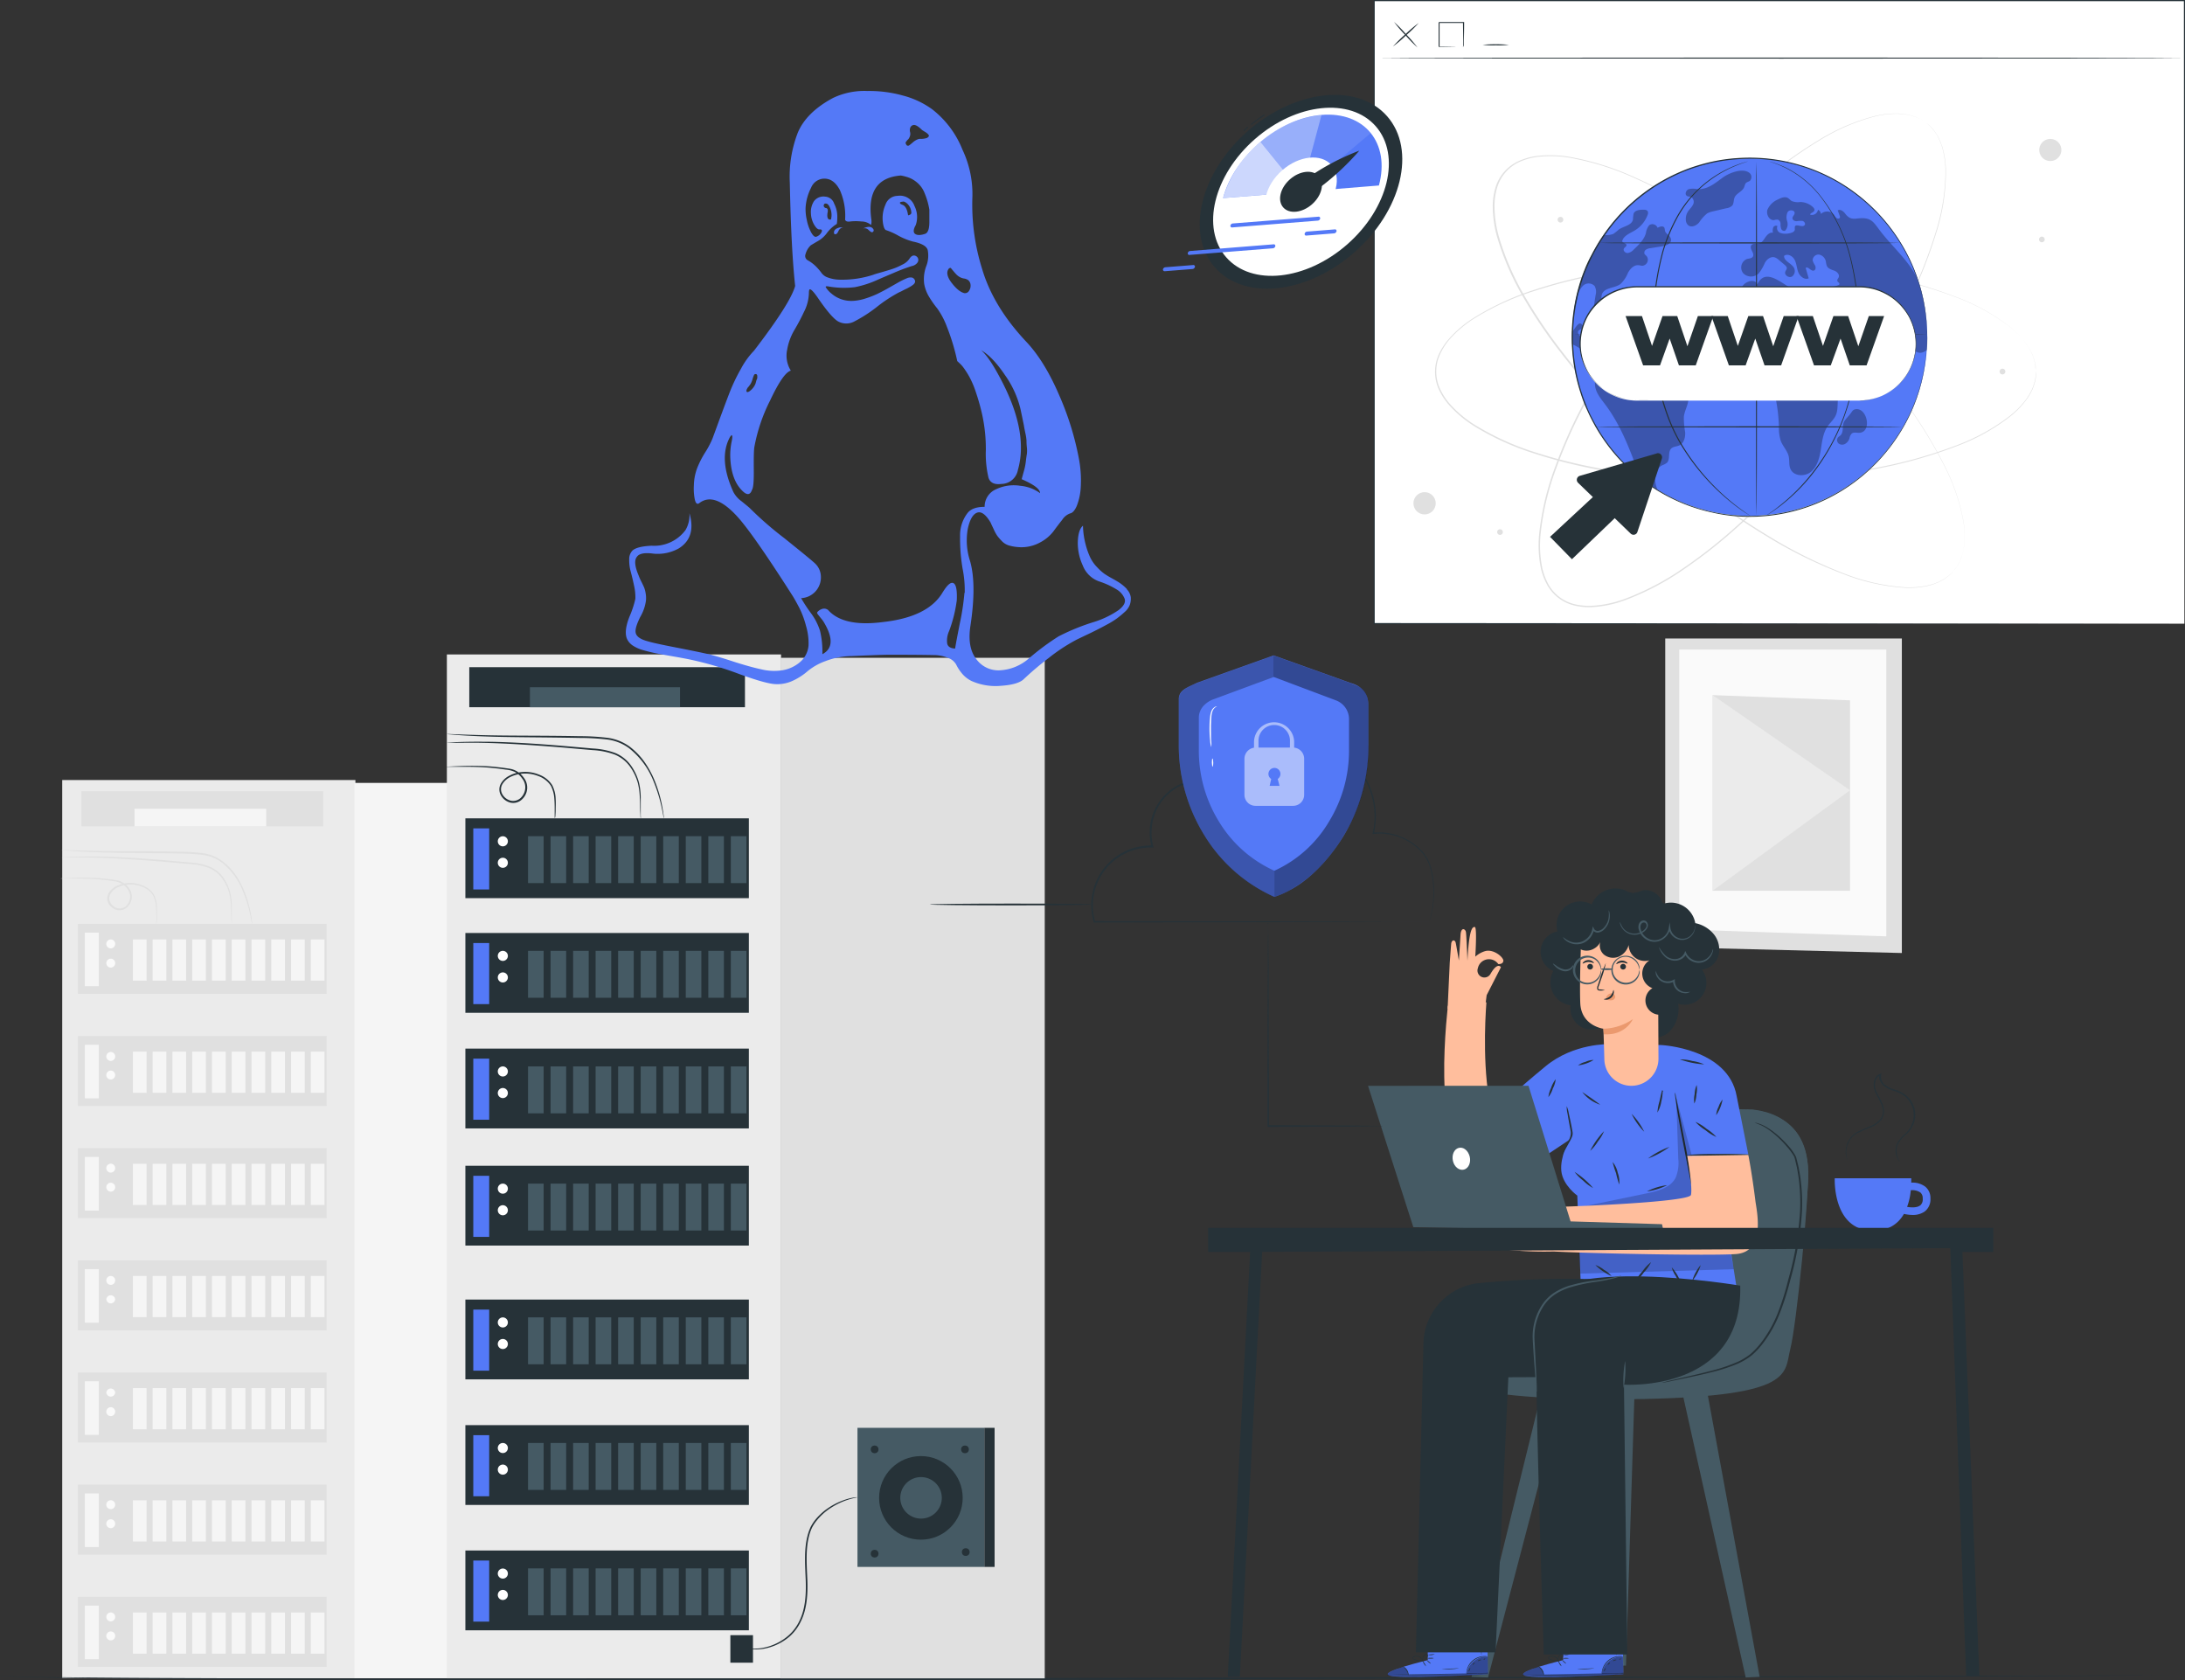 <svg id="Layer_1" data-name="Layer 1" xmlns="http://www.w3.org/2000/svg" viewBox="0 0 593.88 456.64"><rect x="0" y="0" width="593.88" height="456.64" fill="#333333" stroke="none"/><defs><style>.cls-1,.cls-18,.cls-6,.cls-7,.cls-8{fill:#fff;}.cls-2{fill:#263238;}.cls-3{fill:#e0e0e0;}.cls-4{fill:#5479f7;}.cls-5{opacity:0.3;}.cls-6{opacity:0.7;}.cls-14,.cls-16,.cls-18,.cls-6,.cls-7,.cls-8{isolation:isolate;}.cls-13,.cls-14,.cls-7{opacity:0.4;}.cls-8{opacity:0.1;}.cls-9{fill:#fafafa;}.cls-10{fill:#ebebeb;}.cls-11{fill:#f5f5f5;}.cls-12{fill:#455a64;}.cls-15{fill:#ffbe9d;}.cls-16{opacity:0.2;}.cls-17{fill:#eb996e;}.cls-18{opacity:0.5;}</style></defs><g id="freepik--Window--inject-308"><rect class="cls-1" x="373.47" y="0.18" width="220.24" height="169.32"/><path class="cls-2" d="M599.11,170.86c0-1-.05-67-.13-169.32l.13.13H378.89l.15-.16V170.84l-.13-.15,220.25.15L378.91,171h-.14V1.36H599.28v.13C599.16,103.85,599.11,169.82,599.11,170.86Z" transform="translate(-5.4 -1.36)"/><path class="cls-3" d="M536.28,156.62s.19-.26.58-.76l.33-.42c.1-.16.2-.36.32-.56a9.68,9.68,0,0,0,.72-1.44c.11-.29.25-.59.36-.9s.19-.68.29-1a7.58,7.58,0,0,0,.24-1.17c.08-.42.14-.85.18-1.28a24,24,0,0,0-.29-6.16,55.39,55.39,0,0,0-5.65-15.94A124.9,124.9,0,0,0,521.2,108a194.69,194.69,0,0,0-18.13-20.37,221.29,221.29,0,0,0-23.79-20.3c-4.45-3.27-9.13-6.45-14.06-9.42a135,135,0,0,0-15.62-8.2,73.51,73.51,0,0,0-17.39-5.45,30.66,30.66,0,0,0-9.27-.22,17.15,17.15,0,0,0-4.48,1.29,11.16,11.16,0,0,0-6.06,6.79,17.2,17.2,0,0,0-.79,4.6A30.74,30.74,0,0,0,412.89,66a73.18,73.18,0,0,0,7.39,16.66A136.17,136.17,0,0,0,430.2,97.2c3.52,4.57,7.21,8.87,11,12.89A222,222,0,0,0,464,131.43a194.53,194.53,0,0,0,22.29,15.72,125.68,125.68,0,0,0,20.14,10,55.34,55.34,0,0,0,16.48,3.8,23.93,23.93,0,0,0,6.15-.42,10.91,10.91,0,0,0,1.25-.32,7.46,7.46,0,0,0,1.13-.37l1-.4.86-.47a8.45,8.45,0,0,0,1.35-.88c.18-.14.36-.25.51-.38l.39-.37c.45-.44.69-.65.69-.65l-.67.68-.37.37c-.16.13-.33.25-.52.39a8.19,8.19,0,0,1-1.35.91l-.85.47-1,.41a7.17,7.17,0,0,1-1.13.39c-.41.13-.83.24-1.25.33a23.85,23.85,0,0,1-6.19.45,55.42,55.42,0,0,1-16.54-3.75,123.81,123.81,0,0,1-20.23-9.9,191.48,191.48,0,0,1-22.34-15.68,220.58,220.58,0,0,1-22.95-21.34c-3.76-4-7.45-8.34-11-12.92a137.16,137.16,0,0,1-10-14.64,73.75,73.75,0,0,1-7.43-16.74,31.14,31.14,0,0,1-1.29-9.3,18.22,18.22,0,0,1,.8-4.69,11.55,11.55,0,0,1,6.26-7,17.44,17.44,0,0,1,4.58-1.33,31.31,31.31,0,0,1,9.37.22,73.4,73.4,0,0,1,17.48,5.49,135.38,135.38,0,0,1,15.65,8.2c4.95,3,9.65,6.17,14.06,9.43a222.15,222.15,0,0,1,23.81,20.37,193.78,193.78,0,0,1,18.17,20.45,123.84,123.84,0,0,1,12.13,19,55.57,55.57,0,0,1,5.62,16,24.24,24.24,0,0,1,.25,6.19,10,10,0,0,1-.19,1.29,7.6,7.6,0,0,1-.25,1.17l-.3,1.05c-.12.32-.26.62-.37.9a8.6,8.6,0,0,1-.74,1.45c-.12.2-.22.39-.34.55l-.32.42Z" transform="translate(-5.4 -1.36)"/><path class="cls-3" d="M558.77,102.33l-.09-1a2.55,2.55,0,0,0,0-.53c0-.19-.08-.4-.13-.62a7.74,7.74,0,0,0-.42-1.57c-.1-.28-.2-.58-.32-.91s-.32-.63-.49-1a6.86,6.86,0,0,0-.58-1c-.24-.34-.43-.73-.72-1.07a24.37,24.37,0,0,0-4.31-4.42,56.07,56.07,0,0,0-14.84-8.13,125.22,125.22,0,0,0-21.67-6A194,194,0,0,0,488.09,73a220.71,220.71,0,0,0-31.28.69C451.32,74.21,445.71,75,440,76a135.9,135.9,0,0,0-17.11,4.29,72.86,72.86,0,0,0-16.6,7.5,30.88,30.88,0,0,0-7.07,6,17.62,17.62,0,0,0-2.48,4,11.21,11.21,0,0,0,0,9.11,17.62,17.62,0,0,0,2.48,3.95,30.8,30.8,0,0,0,7.07,6,73.53,73.53,0,0,0,16.6,7.51,136.09,136.09,0,0,0,17.13,4.26c5.67,1.07,11.28,1.82,16.77,2.34a222.17,222.17,0,0,0,31.28.68,194.27,194.27,0,0,0,27.08-3.12,124.36,124.36,0,0,0,21.67-6,55.56,55.56,0,0,0,14.83-8.12A24.37,24.37,0,0,0,556,110a11.14,11.14,0,0,0,.72-1.07,8.07,8.07,0,0,0,.59-1c.17-.33.33-.66.48-1a9.14,9.14,0,0,0,.33-.91,8.36,8.36,0,0,0,.42-1.56c.05-.23.1-.43.13-.62s0-.37,0-.53c0-.63.09-1,.09-1s0,.32,0,1a2.55,2.55,0,0,1,0,.53c0,.2-.07.41-.11.63a9,9,0,0,1-.41,1.57c-.1.3-.2.59-.33.93s-.31.63-.47,1a7.13,7.13,0,0,1-.59,1,9.45,9.45,0,0,1-.71,1.07,24,24,0,0,1-4.31,4.46,54.73,54.73,0,0,1-14.85,8.2,124.54,124.54,0,0,1-21.67,6.08A193.81,193.81,0,0,1,488.09,132a221.11,221.11,0,0,1-31.31-.63c-5.5-.51-11.13-1.27-16.79-2.34a134.7,134.7,0,0,1-17.17-4.3,72.74,72.74,0,0,1-16.69-7.54,31,31,0,0,1-7.15-6.07,17.57,17.57,0,0,1-2.54-4,11.57,11.57,0,0,1,0-9.4,17.79,17.79,0,0,1,2.54-4,30.84,30.84,0,0,1,7.15-6.08A74.19,74.19,0,0,1,422.82,80,135.13,135.13,0,0,1,440,75.68c5.68-1.06,11.29-1.81,16.79-2.34a221.12,221.12,0,0,1,31.31-.64,193,193,0,0,1,27.11,3.18A123.53,123.53,0,0,1,536.88,82a55.31,55.31,0,0,1,14.85,8.2A24,24,0,0,1,556,94.62a10.06,10.06,0,0,1,.71,1.08,6.64,6.64,0,0,1,.59,1l.47,1c.12.32.22.64.32.92a8,8,0,0,1,.41,1.58,6.22,6.22,0,0,1,.12.63,4.09,4.09,0,0,0,0,.53C558.76,102,558.77,102.33,558.77,102.33Z" transform="translate(-5.4 -1.36)"/><path class="cls-3" d="M529,34.74l-.8-.51-.44-.29c-.17-.1-.37-.18-.59-.28a9.19,9.19,0,0,0-1.49-.62c-.3-.09-.59-.21-.93-.3l-1.06-.22a6.57,6.57,0,0,0-1.17-.15,11.18,11.18,0,0,0-1.29-.09,23.94,23.94,0,0,0-6.13.7,55.28,55.28,0,0,0-15.51,6.75,124.17,124.17,0,0,0-18,13.42,192.62,192.62,0,0,0-19.05,19.49,222,222,0,0,0-18.63,25.14c-2.93,4.66-5.78,9.55-8.41,14.68a134.12,134.12,0,0,0-7.11,16.15,73,73,0,0,0-4.24,17.72,30.93,30.93,0,0,0,.41,9.26,17.64,17.64,0,0,0,1.6,4.39,11.12,11.12,0,0,0,7.2,5.58A17.68,17.68,0,0,0,438,166a30.65,30.65,0,0,0,9.08-1.9,73.11,73.11,0,0,0,16.11-8.52A133.9,133.9,0,0,0,477,144.71c4.31-3.83,8.34-7.8,12.12-11.81a223.14,223.14,0,0,0,19.71-24.31A193.79,193.79,0,0,0,523,85.27a124.65,124.65,0,0,0,8.52-20.8,55.66,55.66,0,0,0,2.66-16.7,24.26,24.26,0,0,0-.84-6.11,12.66,12.66,0,0,0-.41-1.23,7.36,7.36,0,0,0-.45-1.09l-.47-1c-.17-.29-.36-.58-.52-.82a9.17,9.17,0,0,0-1-1.28c-.15-.18-.29-.36-.42-.49s-.28-.25-.39-.36c-.47-.42-.7-.65-.7-.65l.73.62.39.35c.14.14.27.31.43.48a8.83,8.83,0,0,1,1,1.29c.17.26.36.53.53.82l.48,1a6.24,6.24,0,0,1,.46,1.1c.13.4.32.79.42,1.23a24,24,0,0,1,.88,6.14,55.11,55.11,0,0,1-2.6,16.76,125.14,125.14,0,0,1-8.49,20.86,192.54,192.54,0,0,1-14.1,23.37,221.16,221.16,0,0,1-19.7,24.33c-3.78,4-7.82,8-12.14,11.85a135.5,135.5,0,0,1-13.9,10.93,72.82,72.82,0,0,1-16.2,8.57,30.7,30.7,0,0,1-9.18,1.93,17.55,17.55,0,0,1-4.74-.47,11.52,11.52,0,0,1-7.43-5.77,17.39,17.39,0,0,1-1.64-4.47,31.36,31.36,0,0,1-.42-9.37A74.37,74.37,0,0,1,428,128.48a136.34,136.34,0,0,1,7.12-16.19c2.65-5.14,5.49-10,8.45-14.7a220.55,220.55,0,0,1,18.68-25.16A191.11,191.11,0,0,1,481.38,53a123.45,123.45,0,0,1,18.09-13.41,55.36,55.36,0,0,1,15.58-6.71,23.73,23.73,0,0,1,6.17-.67,11.18,11.18,0,0,1,1.29.09,7.8,7.8,0,0,1,1.18.17l1.06.23c.33.09.64.21.93.31a8.47,8.47,0,0,1,1.49.64l.59.29.44.3Z" transform="translate(-5.4 -1.36)"/><circle class="cls-3" cx="387.2" cy="136.78" r="3.03"/><path class="cls-3" d="M565.67,42.12a3,3,0,1,1-3-3,3,3,0,0,1,3,3Z" transform="translate(-5.4 -1.36)"/><circle class="cls-3" cx="407.7" cy="144.6" r="0.77"/><path class="cls-3" d="M430.3,61.07a.77.77,0,1,1-.77-.77h0a.76.76,0,0,1,.77.76Z" transform="translate(-5.4 -1.36)"/><path class="cls-3" d="M550.45,102.33a.78.78,0,1,1-.77-.77.77.77,0,0,1,.77.77Z" transform="translate(-5.4 -1.36)"/><path class="cls-3" d="M561.15,66.43a.77.77,0,1,1-1.54,0,.76.76,0,0,1,.77-.76h0A.77.77,0,0,1,561.15,66.43Z" transform="translate(-5.4 -1.36)"/><ellipse class="cls-4" cx="475.55" cy="91.58" rx="48.28" ry="48.61"/><g class="cls-5"><path d="M463.07,114.61c.25-2.12,1.9-4.26.95-6.17-1.06-2.13-4.15-1.79-6.33-2.74-3-1.34-4-5.11-6-7.78-1.75-2.38-5.93-5-9.09-4.28a3.84,3.84,0,0,0-3.31,3.56l-.3,0c-.84-.1-1.83-.14-2.3-.84s0-2-.59-2.84a4.65,4.65,0,0,0-1.21-.9c-.41-.29-.76-.83-.51-1.28s.74-.45,1-.8a.77.77,0,0,0,0-1c-.87-1-1.84,1.07-2.34,1.57q-.19.19-.39.36h0V94.9a8.85,8.85,0,0,1,1.48.73c.95.54,2,1.26,2.05,2.35a1,1,0,0,0,.1.51.73.73,0,0,0,.46.23,13.4,13.4,0,0,0,2.44.34c0,1,.09,2,.07,2.93,0,1.39-.48,2.78-.32,4.16.22,2,1.58,3.56,2.76,5.13,4.51,6,6.94,12.92,9.57,20h0c.49.39,1.17.91,1.69,1.26s.77.54,1.17.81l1.17.77.66.41c0-.08,0,.06,0,0-1.06-2.34-1.07-5.56,1.22-6.71a5,5,0,0,0,1.29-.68c1-1,.18-2.93,1.2-3.91.58-.53,1.46-.5,2.18-.82,1.27-.59,1.68-2.22,1.58-3.63A21.8,21.8,0,0,1,463.07,114.61Z" transform="translate(-5.4 -1.36)"/></g><g class="cls-5"><path d="M435.67,79a2.23,2.23,0,0,1,3.15.1,3.32,3.32,0,0,1,.26,2.47c-.18,1.13-.35,2.26-.54,3.39a1.69,1.69,0,0,0,0,1c.33.72,1.51.59,2-.06a3.18,3.18,0,0,0,.28-2.3,4.42,4.42,0,0,1,0-2.34c.77-1.82,3.48-1.54,5.05-2.73a8.61,8.61,0,0,0,2-3c.58-1.07,1.54-2.15,2.77-2.1.41,0,.81.17,1.23.15a1.65,1.65,0,0,0,1.4-1.85,1.6,1.6,0,0,0-.35-.8,3.51,3.51,0,0,1-.54-.55,1,1,0,0,1,.39-1.17,2.8,2.8,0,0,1,1.28-.41l3.09-.5c1.14-.17,2.6-.76,2.44-1.89S458.11,65,457.92,64a3.39,3.39,0,0,0-.13-.72c-.31-.63-1.26-.38-1.86,0a1.51,1.51,0,0,0-1.91-.91,1.78,1.78,0,0,0-.36.19,4.27,4.27,0,0,0-.9,2.14c-.5,1.83-2,3.23-3.35,4.52a2.81,2.81,0,0,1-1.63.91c-.63,0-1.3-.64-1-1.21.2-.38.75-.58.7-1s-1-.49-1.18-1c.37-1.52,2.11-2.14,3.43-2.93a8.31,8.31,0,0,0,3.52-4.31,1.1,1.1,0,0,0,0-.89c-.2-.38-.71-.44-1.17-.44-1,0-2.3.12-2.67,1.07a12.7,12.7,0,0,0-.18,1.63c-.35,1.59-2.53,1.76-3.86,2.71a12.16,12.16,0,0,1-1.5,1.18,5.61,5.61,0,0,1-2,.32h-.56c-.42.59-.75,1.12-1.14,1.73s-.78,1.28-1.14,1.9a47.9,47.9,0,0,0-4.1,9.37c-.38,1.14-.7,2.35-1,3.55s-.49,2.3-.69,3.52a13.53,13.53,0,0,0,.87-3A5.65,5.65,0,0,1,435.67,79Z" transform="translate(-5.4 -1.36)"/></g><g class="cls-5"><path d="M476.24,57.2c.45-.59.32-1.46.61-2.15.5-1.17,2-1.56,2.55-2.7.21-.43.26-1,.59-1.29s.74-.32,1.05-.58a1.47,1.47,0,0,0-.34-2.27c-1.89-1.21-5.38.19-7,1.37-2.1,1.52-4.16,3.35-7,3.18a5.52,5.52,0,0,0-2.29,0c-.73.26-1.17,1.36-.55,1.81.35.26.84.18,1.23.37a1.56,1.56,0,0,1,.44,2.09c-.35.71-1,1.24-1.4,1.92a3.67,3.67,0,0,0-.52,2.21,2,2,0,0,0,.66,1.43c.86.69,2.19.1,2.93-.74a10.54,10.54,0,0,1,2.2-2.49,5.75,5.75,0,0,1,1.57-.55l3.65-.86A2.69,2.69,0,0,0,476.24,57.2Z" transform="translate(-5.4 -1.36)"/></g><g class="cls-5"><path d="M529.21,92.58c0-.7,0-1.39-.06-2.07s-.06-1.38-.13-2.06-.1-1.1-.18-1.65-.15-1.23-.24-1.8a45.15,45.15,0,0,0-1.07-4.85c-.18-.63-.48-1.3-.68-1.92s-.42-1.23-.65-1.84h0c-.25-.46-.51-.91-.79-1.35-2.68-4.25-6.57-7.58-9.52-11.65-1-1.31-1.71-2.41-3.42-2.67-2.52-.38-3.79,1.05-5.58-1.34-.48-.64-1.32-1.24-2-.85.18.51.37,1,.56,1.54a.74.74,0,0,1,.05.33c0,.36-.58.46-.87.26a2.94,2.94,0,0,1-.67-.86,2.48,2.48,0,0,0-3.48-.43l-.15.13a1.41,1.41,0,0,0-.81-1.13,1.64,1.64,0,0,1-1.88,1.38l-.19,0c-.15-.47.68-.55,1-1s-.06-.9-.4-1.21a5.26,5.26,0,0,0-3.32-1.28A4.46,4.46,0,0,1,492.4,56c-.39-.23-.66-.59-1.06-.84-.85-.48-1.91,0-2.77.44a5.39,5.39,0,0,0-2.78,2.74c-.41,1.27.5,3,1.83,2.83a2.49,2.49,0,0,1,1-.12,1.24,1.24,0,0,1,.73,1.17,3.46,3.46,0,0,0,.22,1.43c.23.43.93.64,1.17.24a2.68,2.68,0,0,0,.4-2.45,3.26,3.26,0,0,1,.17-2.5c.51-.69,2-.47,1.86.38-.05.51-.63.88-.58,1.39s.65.79,1.17.77a5.75,5.75,0,0,1,1.55-.08c.51.13.92.79.55,1.17-.64.72-2.29-.51-2.62.39a3,3,0,0,0,0,.73c-.05.75-1,1-1.75,1.12a4.33,4.33,0,0,1-2.23-.16,1.41,1.41,0,0,1-.75-1.86.86.86,0,0,0-1.15.37l0,.06a2.44,2.44,0,0,0-.08,1.39c-.79-.18-1.51.49-2,1.17s-.89,1.45-1.66,1.69-1.85-.09-2.25.62c-.53.92,1,2.08.46,3-.3.51-1,.5-1.62.66a2.5,2.5,0,0,0-1,3.88,3,3,0,0,0,4.24,0,12.89,12.89,0,0,0,1.64-2.84c.56-1,1.62-1.8,2.67-1.49a3.22,3.22,0,0,1,1.1.68l1.53,1.29c.33.28.69.62.66,1s-.3.59-.41.93c-.33.93,1,1.81,1.85,1.3a1.86,1.86,0,0,0,.36-2.59c-.8-1.1-2.59-1.65-2.54-3,.91-.75,2.34,0,2.89,1.1s.55,2.31,1,3.4S495.91,77.5,497,77c-.28-1-.55-1.89-.82-2.83.67-.51,1.44,1,2.24.72.49-.15.55-.86.34-1.33a6.56,6.56,0,0,1-.68-1.38,1.58,1.58,0,0,1,1.82-1.62,2.41,2.41,0,0,1,1.79,2,4.54,4.54,0,0,0,.25,1.09c.35.73,1.26,1,2,1.26s1.53,1.06,1.22,1.81c-.15.33-.49.64-.37,1s.56.42.56.75-.23.35-.43.43c-.5.22-1,.28-1.54.52a1.4,1.4,0,0,0-.9,1.24c.07.76,1,1.13,1.4,1.75a8,8,0,0,1,.59,2.1,7.49,7.49,0,0,0,1.17,1.67c1.27,1.76,1.57,4,2.19,6,.27.92.77,2,1.72,2.12a2.79,2.79,0,0,0,1.53-.29,9.16,9.16,0,0,0,3.74-2.23c1-1.11,1.29-2.93.3-4a.8.8,0,0,0-.46-.3,1.59,1.59,0,0,0-.73.25,2,2,0,0,1-2.13-.45,5.94,5.94,0,0,1-1.26-1.91L509.39,83a1.33,1.33,0,0,1,1.63.15,8.19,8.19,0,0,1,1.11,1.38A7.12,7.12,0,0,0,517,86.79a4.77,4.77,0,0,1,1.36.28c1.36.62,1.76,2.61,3.17,3a8.61,8.61,0,0,1,1.22.28,2.2,2.2,0,0,1,1,1.51,25.15,25.15,0,0,0,.9,3.38,3.11,3.11,0,0,0,2.58,2,2.71,2.71,0,0,0,1.91-.83c.06-1.06.13-2.15.13-3.22C529.23,93,529.23,92.8,529.21,92.58Z" transform="translate(-5.4 -1.36)"/></g><g class="cls-5"><path d="M509.68,112.59c-.72.14-.86.58-1.25,1.09-.51.7-1.24,1.39-1.7,2.08-.79,1.17-.08,3-1.12,3.94a7.12,7.12,0,0,0-.66.55,1.23,1.23,0,0,0,.24,1.69,1.65,1.65,0,0,0,1.8,0,2.57,2.57,0,0,0,1.1-1.5,2.48,2.48,0,0,1,.59-1.23c.58-.52,1.51-.14,2.29-.25C514.25,118.54,512.83,112,509.68,112.59Z" transform="translate(-5.4 -1.36)"/></g><g class="cls-5"><path d="M510.8,103.5c1.91-1.65,2.68-5.38.31-6.24-.9-.32-1.93-.06-2.82-.41-1.17-.44-1.7-1.75-2.12-2.93l-3.3-9.22c-.66-1.85-1.67-4-3.61-4.27A10.45,10.45,0,0,0,496,81c-3.77.69-10.12-8.44-13-2.3-.39-1.67-3.11-1-4,.44s-1,3.45-2.42,4.48c-1.05.78-2.59.83-3.45,1.82a4.66,4.66,0,0,0-.78,2.61c-.14,1.75-.29,3.51-.43,5.27a7.14,7.14,0,0,0,.48,4.16c.71,1.24,2.54,1.92,3.58,1a10.77,10.77,0,0,0,1.09-1.63,2.73,2.73,0,0,1,2.81-1,4.75,4.75,0,0,1,2.15,1.51c4.91,5.27,6.66,12.81,6.88,20a11.46,11.46,0,0,0,.53,3.9c.58,1.44,1.76,2.6,2.12,4.1.27,1.17,0,2.42.51,3.51.92,2,4,2.08,5.63.65s2.24-3.72,2.58-5.86.58-4.45,1.75-6.27c.75-1.13,1.86-2,2.38-3.28.74-1.76.19-3.83.87-5.6C506.25,106.18,508.89,105.15,510.8,103.5Z" transform="translate(-5.4 -1.36)"/></g><path class="cls-2" d="M529.17,93s0-.27,0-.78,0-1.3-.1-2.3a49.52,49.52,0,0,0-1.36-8.74,47.24,47.24,0,0,0-2-6.07,46.36,46.36,0,0,0-3.33-6.83,48.72,48.72,0,0,0-12.2-13.81,47.37,47.37,0,0,0-32.75-9.82,45.33,45.33,0,0,0-6.45.92,51.49,51.49,0,0,0-6.44,1.86,48.22,48.22,0,0,0-22.34,17,46.5,46.5,0,0,0-3.9,6.36c-.59,1.11-1.09,2.27-1.61,3.42a33.79,33.79,0,0,0-1.32,3.58,48.11,48.11,0,0,0-1.81,7.47,49.06,49.06,0,0,0,0,15.55,48,48,0,0,0,1.81,7.48c.38,1.22.86,2.4,1.32,3.57a32.42,32.42,0,0,0,1.6,3.43,46.5,46.5,0,0,0,3.9,6.36,48.24,48.24,0,0,0,22.35,17,51.49,51.49,0,0,0,6.44,1.86,48.08,48.08,0,0,0,18.9.22,47.7,47.7,0,0,0,20.3-9.12,48.89,48.89,0,0,0,12.2-13.82,47.43,47.43,0,0,0,3.34-6.83A48.42,48.42,0,0,0,529,96.11c.09-1,.07-1.75.1-2.3s0-.78,0-.78v.78c0,.52,0,1.3-.08,2.31A48,48,0,0,1,525.84,111a46.18,46.18,0,0,1-3.33,6.86,48.92,48.92,0,0,1-12.2,13.9,47.82,47.82,0,0,1-32.91,9.92,46,46,0,0,1-6.51-1,49,49,0,0,1-6.49-1.87,48.41,48.41,0,0,1-22.49-17.06,47.23,47.23,0,0,1-3.93-6.41c-.58-1.11-1.1-2.28-1.62-3.44a34.37,34.37,0,0,1-1.32-3.6,48.5,48.5,0,0,1-1.83-7.52,49.63,49.63,0,0,1,0-15.64A48.35,48.35,0,0,1,435,77.63c.39-1.23.86-2.41,1.33-3.59A32.94,32.94,0,0,1,438,70.59a47.75,47.75,0,0,1,3.93-6.4A48.51,48.51,0,0,1,464.4,47.13a50.61,50.61,0,0,1,6.49-1.87,46.16,46.16,0,0,1,6.51-.92,47.83,47.83,0,0,1,32.9,9.91,48.94,48.94,0,0,1,12.21,13.9A45.81,45.81,0,0,1,525.84,75a48.09,48.09,0,0,1,3.25,14.88c.08,1,0,1.76.08,2.31A7.31,7.31,0,0,1,529.17,93Z" transform="translate(-5.4 -1.36)"/><path class="cls-2" d="M482.82,141.64c-.09,0-.16-21.57-.16-48.18s.07-48.2.16-48.2.15,21.58.15,48.2S482.88,141.64,482.82,141.64Z" transform="translate(-5.4 -1.36)"/><path class="cls-2" d="M485.56,141.38a2.49,2.49,0,0,1,.24-.17l.71-.49c.64-.41,1.55-1.08,2.69-2a52.64,52.64,0,0,0,8.61-8.66,56.52,56.52,0,0,0,8.78-15.77,68.74,68.74,0,0,0,3.89-21.77,78,78,0,0,0-2.46-22,44.81,44.81,0,0,0-8.11-16.08,28.06,28.06,0,0,0-5-4.83,26.34,26.34,0,0,0-4.48-2.74,29.11,29.11,0,0,0-3.07-1.26l-.82-.28-.29-.11.29.08.83.25a28.59,28.59,0,0,1,3.11,1.21A26.61,26.61,0,0,1,495,49.51a28.17,28.17,0,0,1,5,4.84,44.51,44.51,0,0,1,8.2,16.13,77.2,77.2,0,0,1,2.5,22.09,68.51,68.51,0,0,1-3.95,21.86A56.4,56.4,0,0,1,498,130.24a50.93,50.93,0,0,1-8.69,8.61q-1.75,1.32-2.73,1.92l-.73.46Z" transform="translate(-5.4 -1.36)"/><path class="cls-2" d="M481.13,141.55l-.26-.15-.75-.47c-.66-.41-1.6-1.06-2.79-1.94a59.87,59.87,0,0,1-14.27-15.46,45.76,45.76,0,0,1-4.43-8.85,63.13,63.13,0,0,1-2.9-10.55,80.18,80.18,0,0,1,1.44-34.2,45.64,45.64,0,0,1,3.72-9.18,31.39,31.39,0,0,1,5.07-7,32,32,0,0,1,10.24-7.06,31,31,0,0,1,3.18-1.17l.85-.25.3-.08-.29.11-.83.28c-.74.24-1.81.64-3.16,1.23a32.28,32.28,0,0,0-10.13,7.1,31.75,31.75,0,0,0-5,7A46.36,46.36,0,0,0,457.43,70a80.11,80.11,0,0,0-1.4,34.05,63.87,63.87,0,0,0,2.88,10.51,45.31,45.31,0,0,0,4.38,8.82,61,61,0,0,0,14.12,15.5c1.17.88,2.1,1.56,2.75,2l.73.49A1.6,1.6,0,0,1,481.13,141.55Z" transform="translate(-5.4 -1.36)"/><path class="cls-2" d="M529.23,92.14c0,.09-21.48.15-48,.15s-48-.06-48-.15,21.47-.15,48-.15S529.23,92.08,529.23,92.14Z" transform="translate(-5.4 -1.36)"/><path class="cls-2" d="M521.85,67.38c0,.09-18.33.15-40.93.15S440,67.47,440,67.38s18.32-.16,40.93-.16S521.85,67.3,521.85,67.38Z" transform="translate(-5.4 -1.36)"/><path class="cls-2" d="M522.37,117.37c0,.08-18.74.15-41.86.15s-41.86-.07-41.86-.15,18.74-.16,41.86-.16S522.37,117.27,522.37,117.37Z" transform="translate(-5.4 -1.36)"/><path class="cls-1" d="M510.69,110.24H450.36a15.46,15.46,0,0,1-15.48-15.47h0a15.48,15.48,0,0,1,15.48-15.48h60.33a15.46,15.46,0,0,1,15.47,15.48h0A15.46,15.46,0,0,1,510.69,110.24Z" transform="translate(-5.4 -1.36)"/><path class="cls-2" d="M510.69,110.24l.59,0a12.83,12.83,0,0,0,1.64-.16,15.09,15.09,0,0,0,5.9-2.17,15.52,15.52,0,0,0,1.75-1.26l.87-.79a12,12,0,0,0,.83-.9,15.3,15.3,0,0,0,3.79-10.73,15.67,15.67,0,0,0-1.79-6.69,16,16,0,0,0-5.15-5.59,17.28,17.28,0,0,0-3.68-1.76,15.52,15.52,0,0,0-4.16-.72c-5.79,0-12,0-18.51,0H450.36a15.45,15.45,0,0,0-10.1,3.82,15.65,15.65,0,0,0-3.37,4.18,15.62,15.62,0,0,0-1.59,10.21,15.93,15.93,0,0,0,1.76,4.77,15.5,15.5,0,0,0,7.29,6.45A16.85,16.85,0,0,0,449,110c1.56.11,3.14,0,4.68.07h25.11l23.36,0h6.35l-6.35,0-23.36,0H453.66c-1.54,0-3.1,0-4.68-.06a16.92,16.92,0,0,1-4.69-1.18A15.68,15.68,0,0,1,435,97.53a15.5,15.5,0,0,1,5-14.5,15.76,15.76,0,0,1,10.29-3.89h42.42c6.52,0,12.71,0,18.51,0a15,15,0,0,1,6.17,1.53,14.89,14.89,0,0,1,1.79,1,15.55,15.55,0,0,1,3.15,23.3,10.46,10.46,0,0,1-.85.9l-.88.79a16,16,0,0,1-1.78,1.27,14.92,14.92,0,0,1-6,2.12,11.24,11.24,0,0,1-1.65.14Z" transform="translate(-5.4 -1.36)"/><path class="cls-2" d="M471.07,87.26l-4.77,13.4h-4.57l-2.52-7.29-2.62,7.29H452l-4.77-13.4h4.45l2.74,8.11,2.85-8.11h4l2.77,8.2,2.84-8.2Z" transform="translate(-5.4 -1.36)"/><path class="cls-2" d="M494.28,87.26l-4.77,13.4H485l-2.52-7.29-2.62,7.29h-4.55l-4.75-13.4H475l2.74,8.11,2.85-8.11h4l2.77,8.2,2.85-8.2Z" transform="translate(-5.4 -1.36)"/><path class="cls-2" d="M517.5,87.26l-4.77,13.4h-4.56l-2.51-7.29L503,100.66h-4.55l-4.77-13.4h4.45l2.75,8.11,2.84-8.11h4l2.77,8.2,2.85-8.2Z" transform="translate(-5.4 -1.36)"/><path class="cls-2" d="M455.7,124.59l-20.92,6.09a1.14,1.14,0,0,0-.76,1.4,1.25,1.25,0,0,0,.3.49l14.28,13.79a1.12,1.12,0,0,0,1.59,0,1.2,1.2,0,0,0,.25-.42L457.09,126a1.12,1.12,0,0,0-1.39-1.43Z" transform="translate(-5.4 -1.36)"/><polygon class="cls-2" points="421.3 145.9 436.05 132.2 441.92 137.91 427.25 151.98 421.3 145.9"/><path class="cls-2" d="M599.11,17.15c0,.08-49.05.15-109.54.15S380,17.23,380,17.15s49-.15,109.54-.15S599.11,17.06,599.11,17.15Z" transform="translate(-5.4 -1.36)"/><path class="cls-2" d="M391,7.61a38.75,38.75,0,0,1-3.36,3.3A34.91,34.91,0,0,1,384,14a40.61,40.61,0,0,1,3.37-3.32A35.89,35.89,0,0,1,391,7.61Z" transform="translate(-5.4 -1.36)"/><path class="cls-2" d="M390.67,14.26a36.08,36.08,0,0,1-3.3-3.36,35.9,35.9,0,0,1-3.07-3.57,36,36,0,0,1,3.29,3.36A38.64,38.64,0,0,1,390.67,14.26Z" transform="translate(-5.4 -1.36)"/><path class="cls-2" d="M403.11,14.12a4.32,4.32,0,0,1,0-.5c0-.36,0-.82,0-1.37,0-1.17-.06-2.82-.07-4.78l.13.13h-6.65s.29-.29.15-.15h0v6.63l-.12-.12c2,0,3.6,0,4.78.06l1.36,0a4.07,4.07,0,0,1,.5,0,1.69,1.69,0,0,1-.45,0l-1.33,0c-1.17,0-2.84.05-4.86.07h-.14V7.51h0c-.14.13.18-.19.15-.16h6.79v.14c0,2-.05,3.7-.07,4.86,0,.54,0,1,0,1.34A2.14,2.14,0,0,1,403.11,14.12Z" transform="translate(-5.4 -1.36)"/><path class="cls-2" d="M415.52,13.53a21.29,21.29,0,0,1-3.57.15,21.29,21.29,0,0,1-3.57-.15,42.56,42.56,0,0,1,7.14,0Z" transform="translate(-5.4 -1.36)"/></g><g id="freepik--Speedometer--inject-91"><path class="cls-2" d="M345.53,35.3l-.17-.21q1.78-1.44,3.7-2.7l.15.23C347.94,33.45,346.71,34.35,345.53,35.3Z" transform="translate(-5.4 -1.36)"/><path class="cls-2" d="M343.53,37l-.18-.2c.36-.33.73-.65,1.11-1l.17.21C344.26,36.36,343.89,36.69,343.53,37Z" transform="translate(-5.4 -1.36)"/><ellipse class="cls-2" cx="359.01" cy="53.49" rx="31.14" ry="21.94" transform="translate(48.32 248.46) rotate(-41.22)"/><ellipse class="cls-1" cx="359.01" cy="53.49" rx="27.02" ry="19.03" transform="translate(48.32 248.46) rotate(-41.22)"/><path class="cls-4" d="M364.61,32.59c-11.7.95-23.69,11.08-26.79,22.61l42.37-3.43C383.29,40.23,376.31,31.64,364.61,32.59Z" transform="translate(-5.4 -1.36)"/><path class="cls-6" d="M337.82,55.2,359,53.48,348,39.91A31.29,31.29,0,0,0,337.82,55.2Z" transform="translate(-5.4 -1.36)"/><path class="cls-7" d="M364.61,32.59A30.28,30.28,0,0,0,348,39.92l11,13.56,5.6-20.89Z" transform="translate(-5.4 -1.36)"/><path class="cls-8" d="M364.61,32.59,359,53.48,378,37.5C375.13,34,370.46,32.12,364.61,32.59Z" transform="translate(-5.4 -1.36)"/><ellipse class="cls-1" cx="359.01" cy="53.49" rx="11.02" ry="7.76" transform="translate(48.32 248.46) rotate(-41.22)"/><ellipse class="cls-2" cx="359.01" cy="53.49" rx="6.43" ry="4.53" transform="translate(48.32 248.46) rotate(-41.22)"/><path class="cls-2" d="M374.86,42.31a63.34,63.34,0,0,0-14.22,7.54l2,3.56A69.32,69.32,0,0,0,374.86,42.31Z" transform="translate(-5.4 -1.36)"/><path class="cls-4" d="M340.25,63.17a.41.41,0,0,1-.43-.38.37.37,0,0,1,0-.11.74.74,0,0,1,.64-.59l23.29-1.84a.41.41,0,0,1,.47.34.76.76,0,0,1,0,.15.72.72,0,0,1-.63.58l-23.28,1.85Z" transform="translate(-5.4 -1.36)"/><path class="cls-4" d="M360.4,65.39A.4.4,0,0,1,360,65a.49.49,0,0,1,0-.12.72.72,0,0,1,.64-.58l7.56-.6a.4.4,0,0,1,.47.34.38.38,0,0,1,0,.15.77.77,0,0,1-.64.59l-7.57.6Z" transform="translate(-5.4 -1.36)"/><path class="cls-4" d="M321.91,75.07a.45.45,0,0,1-.42-.5.74.74,0,0,1,.65-.58l7.57-.6a.41.41,0,0,1,.47.34.38.38,0,0,1,0,.15.74.74,0,0,1-.63.59l-7.57.6Z" transform="translate(-5.4 -1.36)"/><path class="cls-4" d="M328.65,70.64a.39.39,0,0,1-.42-.38.37.37,0,0,1,0-.11.72.72,0,0,1,.63-.58l22.7-1.81a.41.41,0,0,1,.47.35.38.38,0,0,1,0,.15.74.74,0,0,1-.64.58l-22.7,1.8Z" transform="translate(-5.4 -1.36)"/></g><g id="freepik--background-complete--inject-37"><polygon class="cls-3" points="516.92 173.53 452.61 173.53 452.61 257.39 516.92 259 516.92 173.53"/><polygon class="cls-9" points="512.69 176.51 456.42 176.51 456.42 252.57 512.69 254.47 512.69 176.51"/><polygon class="cls-3" points="502.84 190.33 465.49 188.91 465.49 242.08 502.84 242.08 502.84 190.33"/><polygon class="cls-10" points="465.49 242.08 502.84 214.77 465.49 188.91 465.49 242.08"/><rect class="cls-10" x="16.91" y="211.99" width="79.69" height="244.12"/><rect class="cls-11" x="96.35" y="212.77" width="62.98" height="243.34"/><rect class="cls-3" x="21.18" y="251.07" width="67.6" height="19.03"/><rect class="cls-11" x="23.06" y="253.46" width="3.79" height="14.56"/><path class="cls-9" d="M36.71,257.88a1.21,1.21,0,1,1-1.2-1.2h0A1.2,1.2,0,0,1,36.71,257.88Z" transform="translate(-5.4 -1.36)"/><path class="cls-9" d="M36.71,263a1.21,1.21,0,1,1-2.41,0h0a1.21,1.21,0,0,1,2.41,0Z" transform="translate(-5.4 -1.36)"/><rect class="cls-11" x="36.12" y="255.32" width="3.72" height="11.19"/><rect class="cls-11" x="41.49" y="255.32" width="3.72" height="11.19"/><rect class="cls-11" x="46.87" y="255.32" width="3.72" height="11.19"/><rect class="cls-11" x="52.24" y="255.32" width="3.72" height="11.19"/><rect class="cls-11" x="57.62" y="255.32" width="3.72" height="11.19"/><rect class="cls-11" x="62.98" y="255.32" width="3.72" height="11.19"/><rect class="cls-11" x="68.36" y="255.32" width="3.72" height="11.19"/><rect class="cls-11" x="73.73" y="255.32" width="3.72" height="11.19"/><rect class="cls-11" x="79.11" y="255.32" width="3.72" height="11.19"/><rect class="cls-11" x="84.48" y="255.32" width="3.72" height="11.19"/><rect class="cls-3" x="21.18" y="281.55" width="67.6" height="19.03"/><rect class="cls-11" x="23.06" y="283.94" width="3.79" height="14.56"/><path class="cls-9" d="M36.71,288.36a1.21,1.21,0,1,1-2.41,0h0a1.21,1.21,0,0,1,2.41,0Z" transform="translate(-5.4 -1.36)"/><path class="cls-9" d="M36.71,293.52a1.21,1.21,0,1,1-1.2-1.21h0A1.21,1.21,0,0,1,36.71,293.52Z" transform="translate(-5.4 -1.36)"/><rect class="cls-11" x="36.12" y="285.8" width="3.72" height="11.19"/><rect class="cls-11" x="41.49" y="285.8" width="3.72" height="11.19"/><rect class="cls-11" x="46.87" y="285.8" width="3.72" height="11.19"/><rect class="cls-11" x="52.24" y="285.8" width="3.72" height="11.19"/><rect class="cls-11" x="57.62" y="285.8" width="3.72" height="11.19"/><rect class="cls-11" x="62.98" y="285.8" width="3.72" height="11.19"/><rect class="cls-11" x="68.36" y="285.8" width="3.72" height="11.19"/><rect class="cls-11" x="73.73" y="285.8" width="3.72" height="11.19"/><rect class="cls-11" x="79.11" y="285.8" width="3.72" height="11.19"/><rect class="cls-11" x="84.48" y="285.8" width="3.72" height="11.19"/><rect class="cls-3" x="21.18" y="312.03" width="67.6" height="19.03"/><rect class="cls-11" x="23.06" y="314.43" width="3.79" height="14.56"/><path class="cls-9" d="M36.71,318.83a1.21,1.21,0,1,1-1.2-1.21h0A1.21,1.21,0,0,1,36.71,318.83Z" transform="translate(-5.4 -1.36)"/><path class="cls-9" d="M36.71,324a1.21,1.21,0,1,1-1.2-1.21h0A1.21,1.21,0,0,1,36.71,324Z" transform="translate(-5.4 -1.36)"/><rect class="cls-11" x="36.12" y="316.29" width="3.72" height="11.19"/><rect class="cls-11" x="41.49" y="316.29" width="3.72" height="11.19"/><rect class="cls-11" x="46.87" y="316.29" width="3.72" height="11.19"/><rect class="cls-11" x="52.24" y="316.29" width="3.72" height="11.19"/><rect class="cls-11" x="57.62" y="316.29" width="3.72" height="11.19"/><rect class="cls-11" x="62.98" y="316.29" width="3.72" height="11.19"/><rect class="cls-11" x="68.36" y="316.29" width="3.72" height="11.19"/><rect class="cls-11" x="73.73" y="316.29" width="3.72" height="11.19"/><rect class="cls-11" x="79.11" y="316.29" width="3.72" height="11.19"/><rect class="cls-11" x="84.48" y="316.29" width="3.72" height="11.19"/><rect class="cls-3" x="21.18" y="342.52" width="67.6" height="19.03"/><rect class="cls-11" x="23.06" y="344.91" width="3.79" height="14.56"/><path class="cls-9" d="M36.71,349.34a1.21,1.21,0,1,1-1.2-1.21h0A1.21,1.21,0,0,1,36.71,349.34Z" transform="translate(-5.4 -1.36)"/><path class="cls-9" d="M36.71,354.48a1.21,1.21,0,0,1-2.41,0h0a1.21,1.21,0,0,1,2.41,0Z" transform="translate(-5.4 -1.36)"/><rect class="cls-11" x="36.12" y="346.77" width="3.72" height="11.19"/><rect class="cls-11" x="41.49" y="346.77" width="3.72" height="11.19"/><rect class="cls-11" x="46.87" y="346.77" width="3.72" height="11.19"/><rect class="cls-11" x="52.24" y="346.77" width="3.72" height="11.19"/><rect class="cls-11" x="57.62" y="346.77" width="3.72" height="11.19"/><rect class="cls-11" x="62.98" y="346.77" width="3.72" height="11.19"/><rect class="cls-11" x="68.36" y="346.77" width="3.72" height="11.19"/><rect class="cls-11" x="73.73" y="346.77" width="3.72" height="11.19"/><rect class="cls-11" x="79.11" y="346.77" width="3.72" height="11.19"/><rect class="cls-11" x="84.48" y="346.77" width="3.72" height="11.19"/><rect class="cls-3" x="21.18" y="373" width="67.6" height="19.03"/><rect class="cls-11" x="23.06" y="375.39" width="3.79" height="14.56"/><path class="cls-9" d="M36.71,379.82a1.21,1.21,0,0,1-2.41,0h0a1.21,1.21,0,0,1,2.41,0Z" transform="translate(-5.4 -1.36)"/><path class="cls-9" d="M36.71,385a1.21,1.21,0,1,1-1.2-1.2h0A1.2,1.2,0,0,1,36.71,385Z" transform="translate(-5.4 -1.36)"/><rect class="cls-11" x="36.12" y="377.25" width="3.72" height="11.19"/><rect class="cls-11" x="41.49" y="377.25" width="3.72" height="11.19"/><rect class="cls-11" x="46.87" y="377.25" width="3.72" height="11.19"/><rect class="cls-11" x="52.24" y="377.25" width="3.72" height="11.19"/><rect class="cls-11" x="57.62" y="377.25" width="3.72" height="11.19"/><rect class="cls-11" x="62.98" y="377.25" width="3.72" height="11.19"/><rect class="cls-11" x="68.36" y="377.25" width="3.72" height="11.19"/><rect class="cls-11" x="73.73" y="377.25" width="3.72" height="11.19"/><rect class="cls-11" x="79.11" y="377.25" width="3.72" height="11.19"/><rect class="cls-11" x="84.48" y="377.25" width="3.72" height="11.19"/><rect class="cls-3" x="21.18" y="403.48" width="67.6" height="19.03"/><rect class="cls-11" x="23.06" y="405.88" width="3.79" height="14.56"/><path class="cls-9" d="M36.71,410.31a1.21,1.21,0,1,1-1.2-1.23,1.2,1.2,0,0,1,1.2,1.23Z" transform="translate(-5.4 -1.36)"/><path class="cls-9" d="M36.71,415.45a1.21,1.21,0,1,1-1.2-1.2h0A1.2,1.2,0,0,1,36.71,415.45Z" transform="translate(-5.4 -1.36)"/><rect class="cls-11" x="36.12" y="407.74" width="3.72" height="11.19"/><rect class="cls-11" x="41.49" y="407.74" width="3.72" height="11.19"/><rect class="cls-11" x="46.87" y="407.74" width="3.72" height="11.19"/><rect class="cls-11" x="52.24" y="407.74" width="3.72" height="11.19"/><rect class="cls-11" x="57.62" y="407.74" width="3.72" height="11.19"/><rect class="cls-11" x="62.98" y="407.74" width="3.72" height="11.19"/><rect class="cls-11" x="68.36" y="407.74" width="3.72" height="11.19"/><rect class="cls-11" x="73.73" y="407.74" width="3.72" height="11.19"/><rect class="cls-11" x="79.11" y="407.74" width="3.72" height="11.19"/><rect class="cls-11" x="84.48" y="407.74" width="3.72" height="11.19"/><rect class="cls-3" x="21.18" y="433.97" width="67.6" height="19.03"/><rect class="cls-11" x="23.06" y="436.36" width="3.79" height="14.56"/><path class="cls-9" d="M36.71,440.79a1.21,1.21,0,1,1-1.2-1.21h0A1.21,1.21,0,0,1,36.71,440.79Z" transform="translate(-5.4 -1.36)"/><path class="cls-9" d="M36.71,445.94a1.21,1.21,0,1,1-1.2-1.2h0a1.19,1.19,0,0,1,1.2,1.18Z" transform="translate(-5.4 -1.36)"/><rect class="cls-11" x="36.12" y="438.22" width="3.72" height="11.19"/><rect class="cls-11" x="41.49" y="438.22" width="3.72" height="11.19"/><rect class="cls-11" x="46.87" y="438.22" width="3.72" height="11.19"/><rect class="cls-11" x="52.24" y="438.22" width="3.72" height="11.19"/><rect class="cls-11" x="57.62" y="438.22" width="3.72" height="11.19"/><rect class="cls-11" x="62.98" y="438.22" width="3.72" height="11.19"/><rect class="cls-11" x="68.36" y="438.22" width="3.72" height="11.19"/><rect class="cls-11" x="73.73" y="438.22" width="3.72" height="11.19"/><rect class="cls-11" x="79.11" y="438.22" width="3.72" height="11.19"/><rect class="cls-11" x="84.48" y="438.22" width="3.72" height="11.19"/><path class="cls-3" d="M68.39,252.43a4,4,0,0,1-.07-.59c0-.39-.06-.94-.08-1.7s0-1.62-.08-2.67a17,17,0,0,0-.47-3.47,12.68,12.68,0,0,0-1.81-3.76,8.36,8.36,0,0,0-3.69-3,17.78,17.78,0,0,0-5.25-1.07l-5.82-.5c-8-.69-15.22-1.14-20.46-1.24-2.62-.06-4.7-.05-6.21,0H22.76a2.91,2.91,0,0,1-.59,0,2.88,2.88,0,0,1,.59-.06l1.68-.11c1.48-.06,3.6-.13,6.22-.12,5.26,0,12.52.4,20.5,1.1l5.83.52a17.62,17.62,0,0,1,5.37,1.12,8.65,8.65,0,0,1,3.85,3.15A12.51,12.51,0,0,1,68,244a17,17,0,0,1,.4,3.55v4.37A2.81,2.81,0,0,1,68.39,252.43Z" transform="translate(-5.4 -1.36)"/><path class="cls-3" d="M47.88,252.43a2.62,2.62,0,0,1,0-.56v-1.59c0-.66,0-1.54-.08-2.51a7.81,7.81,0,0,0-.84-3.13,6,6,0,0,0-3.05-2.33,8.3,8.3,0,0,0-4.44-.45,7.34,7.34,0,0,0-2.28.78,4.41,4.41,0,0,0-1.78,1.67,2.37,2.37,0,0,0,0,2.36,3.16,3.16,0,0,0,2,1.52,2.56,2.56,0,0,0,2.35-.68,3.57,3.57,0,0,0,1-2.24,3.38,3.38,0,0,0-.71-2.29,5,5,0,0,0-1.77-1.57,6.78,6.78,0,0,0-2.29-.62c-.76-.11-1.5-.21-2.22-.29-1.44-.16-2.82-.26-4-.31-2.46-.1-4.46-.06-5.84-.07H22.39a2.53,2.53,0,0,1-.55,0,2.42,2.42,0,0,1,.54-.06L24,240c1.38-.06,3.39-.14,5.86-.08,1.24,0,2.59.1,4,.24l2.25.27,1.17.19a4.28,4.28,0,0,1,1.2.42,5.48,5.48,0,0,1,1.95,1.66,3.85,3.85,0,0,1,.8,2.59,3.93,3.93,0,0,1-1.2,2.56,3,3,0,0,1-2.82.81,3.69,3.69,0,0,1-2.3-1.71,2.89,2.89,0,0,1,0-2.82,4.72,4.72,0,0,1,2-1.88,7.74,7.74,0,0,1,2.43-.81,8.57,8.57,0,0,1,4.7.52,6.14,6.14,0,0,1,3.2,2.54,7.78,7.78,0,0,1,.81,3.28v2.53a10.37,10.37,0,0,1-.07,1.58A1.79,1.79,0,0,1,47.88,252.43Z" transform="translate(-5.4 -1.36)"/><path class="cls-3" d="M73.9,252.43a4.75,4.75,0,0,1-.14-.63c-.07-.41-.18-1-.35-1.81a35.7,35.7,0,0,0-2-6.45,18.78,18.78,0,0,0-5.87-7.88,11.13,11.13,0,0,0-5.39-2,55.69,55.69,0,0,0-6.33-.34c-8.74-.16-16.66-.13-22.38-.36-2.82-.1-5.18-.24-6.78-.36l-1.88-.16a3.4,3.4,0,0,1-.64-.09,3.53,3.53,0,0,1,.65,0l1.88.07c1.6.06,3.91.14,6.78.2,5.72.14,13.63,0,22.38.22a54.79,54.79,0,0,1,6.4.35,11.47,11.47,0,0,1,5.58,2.17,17.17,17.17,0,0,1,3.76,3.94,23.3,23.3,0,0,1,2.2,4.16A32.1,32.1,0,0,1,73.64,250q.21,1.19.27,1.83A2.41,2.41,0,0,1,73.9,252.43Z" transform="translate(-5.4 -1.36)"/><rect class="cls-3" x="22.11" y="215.03" width="65.74" height="9.54"/><rect class="cls-11" x="36.56" y="219.8" width="35.79" height="4.78"/></g><g id="freepik--Floor--inject-37"><path class="cls-2" d="M596.6,456.72h-6l-17.22.12-63.35.31-209,.71c-81.65.17-155.55.2-209,0-26.75-.08-48.4-.22-63.35-.41-7.53-.1-13.29-.22-17.23-.34s-6-.3-6-.41a2.32,2.32,0,0,0,.38.06c.25,0,.63.07,1.14.1,1,.05,2.5.1,4.47.15,3.93.09,9.74.18,17.22.24,15,.14,36.6.23,63.35.26,53.49.09,127.39,0,209-.16l209-.51,63.35-.15h21.71Z" transform="translate(-5.4 -1.36)"/></g><g id="freepik--Character--inject-37"><path class="cls-2" d="M457.2,246.61a4.7,4.7,0,0,0-5.49-3.21,8.52,8.52,0,0,1-2.57.65,6.6,6.6,0,0,1-2.19-.78,7,7,0,0,0-8.94,3.9,6.41,6.41,0,0,0-9.3,7.32,5.64,5.64,0,0,0-1.11,10.74,6.32,6.32,0,0,0,4.7,9.35,5.76,5.76,0,0,0,4.85,6.53,5.82,5.82,0,0,0,4.15-1A5.72,5.72,0,0,0,451.58,282c1.95,2,5.48,1.69,7.52-.19a9,9,0,0,0,2.43-7.65,5.94,5.94,0,0,0,6.44-9.3,5.25,5.25,0,0,0,4.47-3.67,6.61,6.61,0,0,0-1.13-5.81,8.79,8.79,0,0,0-5.14-3.14,6.72,6.72,0,0,0-7.78-5.47,5.15,5.15,0,0,0-.68.15" transform="translate(-5.4 -1.36)"/><polygon class="cls-12" points="444.26 378.35 441.94 452.67 438.41 452.67 439.09 378.55 444.26 378.35"/><polygon class="cls-12" points="457.03 377.46 474.48 455.89 478.27 455.71 463.86 377.46 457.03 377.46"/><polygon class="cls-12" points="424.79 378.35 404.45 455.89 399.97 455.71 419.09 378.02 424.79 378.35"/><path class="cls-12" d="M479.68,302.84s19-1.08,17.1,20.89-3,44.19-10,51.82-78.12,7.86-84.09,1.62,11.39-6,14.64-6,23.33,1.88,29.85-15.19S452,301.73,479.68,302.84Z" transform="translate(-5.4 -1.36)"/><path class="cls-12" d="M480.9,302.84s14.51,3,13.16,18.17-5.15,41.77-12.22,48.56-34.7,8.25-49.64,7.32c-17.37-1.09-28.33-4.39-28.33-4.39s-3.17,2-2.2,3.35,9.4,6.58,50.46,5.72S490.31,374.63,492,368s5.28-41.88,4.78-49.64S492.41,304.19,480.9,302.84Z" transform="translate(-5.4 -1.36)"/><path class="cls-4" d="M393.47,452.54l-.05-8.67,16.19-.2.21,12.65-1,.08c-4.45.3-22.72,1.22-25.72.35C379.75,455.8,393.47,452.54,393.47,452.54Z" transform="translate(-5.4 -1.36)"/><g class="cls-13"><path d="M404,456.29a5.68,5.68,0,0,1,2-3.48,5.46,5.46,0,0,1,3.76-1.22l.06,4.52Z" transform="translate(-5.4 -1.36)"/></g><path class="cls-14" d="M386.77,454.37s-4.81,1.45-4.2,2.24,19.11.56,27.27-.26V456l-21.57.46S387.71,454.4,386.77,454.37Z" transform="translate(-5.4 -1.36)"/><path class="cls-2" d="M410.06,456h-.28l-.8.06-2.93.16c-2.49.12-5.92.24-9.72.3s-7.23,0-9.72,0l-2.95-.08h12.67c3.8,0,7.23-.16,9.71-.24l2.94-.1h.8Z" transform="translate(-5.4 -1.36)"/><path class="cls-2" d="M388.23,456.7a6.3,6.3,0,0,0-.56-1.4,7,7,0,0,0-1-1.09,2.59,2.59,0,0,1,1.58,2.51Z" transform="translate(-5.4 -1.36)"/><path class="cls-2" d="M393,454.21a2.06,2.06,0,0,1-.52-.62,1.73,1.73,0,0,1-.35-.72,2.23,2.23,0,0,1,.52.62C392.88,453.86,393,454.21,393,454.21Z" transform="translate(-5.4 -1.36)"/><path class="cls-2" d="M394.29,453.5a2.23,2.23,0,0,1-.59-.38c-.28-.25-.48-.48-.44-.51s.29.12.58.37S394.31,453.46,394.29,453.5Z" transform="translate(-5.4 -1.36)"/><path class="cls-2" d="M395.1,452a1.76,1.76,0,0,1-.85.12,1.89,1.89,0,0,1-.85-.08,2,2,0,0,1,.85-.12A2.24,2.24,0,0,1,395.1,452Z" transform="translate(-5.4 -1.36)"/><path class="cls-2" d="M395.37,450.88a2.28,2.28,0,0,1-1.88.17,89.45,89.45,0,0,0,1.88-.17Z" transform="translate(-5.4 -1.36)"/><path class="cls-2" d="M392.42,452.8a3.09,3.09,0,0,1-1.05,0,6.08,6.08,0,0,1-1.11-.23,2.93,2.93,0,0,1-.64-.25.59.59,0,0,1-.26-.32.43.43,0,0,1,.16-.42,1.88,1.88,0,0,1,2.36.53,1.68,1.68,0,0,1,.35.69.66.66,0,0,1,0,.28,2.92,2.92,0,0,0-.49-.88,1.93,1.93,0,0,0-.89-.57,1.64,1.64,0,0,0-1.25.1c-.16.12-.09.32.09.43a3.32,3.32,0,0,0,.59.24,5.76,5.76,0,0,0,1.07.26C392,452.78,392.42,452.78,392.42,452.8Z" transform="translate(-5.4 -1.36)"/><path class="cls-2" d="M392.14,452.86a1.13,1.13,0,0,1-.12-.72,1.62,1.62,0,0,1,.27-.77,1.07,1.07,0,0,1,.86-.54.42.42,0,0,1,.33.48,1.11,1.11,0,0,1-.17.47,3.33,3.33,0,0,1-.49.63,1.52,1.52,0,0,1-.58.43s.19-.19.48-.52a3.5,3.5,0,0,0,.43-.63c.14-.22.23-.62,0-.66s-.53.24-.68.45a1.53,1.53,0,0,0-.29.68A5.37,5.37,0,0,0,392.14,452.86Z" transform="translate(-5.4 -1.36)"/><path class="cls-2" d="M409.66,451.54s-.47,0-1.2.06a5.32,5.32,0,0,0-2.59,1.11,5.2,5.2,0,0,0-1.61,2.33c-.23.7-.25,1.16-.29,1.16a.92.92,0,0,1,0-.33,4.4,4.4,0,0,1,.16-.88,4.91,4.91,0,0,1,4.32-3.52,3.7,3.7,0,0,1,.94,0A1.34,1.34,0,0,1,409.66,451.54Z" transform="translate(-5.4 -1.36)"/><path class="cls-2" d="M407.89,444.81a52.7,52.7,0,0,1,.17,6.65A59,59,0,0,1,407.89,444.81Z" transform="translate(-5.4 -1.36)"/><path class="cls-2" d="M401.89,454.74a13.26,13.26,0,0,1-4.7.1s1.06,0,2.37,0S401.88,454.68,401.89,454.74Z" transform="translate(-5.4 -1.36)"/><path class="cls-2" d="M405.06,454.69s-.08.23-.19.47-.16.46-.21.46-.09-.26,0-.53S405,454.66,405.06,454.69Z" transform="translate(-5.4 -1.36)"/><path class="cls-2" d="M406.24,453.19s-.06.21-.23.38-.33.28-.37.24.06-.21.23-.38S406.2,453.15,406.24,453.19Z" transform="translate(-5.4 -1.36)"/><path class="cls-2" d="M408,452.48c0,.06-.24.06-.47.15s-.41.22-.44.18.08-.26.37-.36S408,452.44,408,452.48Z" transform="translate(-5.4 -1.36)"/><path class="cls-2" d="M409.12,452.16s-.07.13-.2.18-.27.06-.29,0,.08-.13.21-.18S409.12,452.1,409.12,452.16Z" transform="translate(-5.4 -1.36)"/><path class="cls-4" d="M430.27,452.54l-.06-8.64,16.2-.2.21,12.65-1,.07c-4.46.3-22.72,1.23-25.72.36C416.54,455.8,430.27,452.54,430.27,452.54Z" transform="translate(-5.4 -1.36)"/><g class="cls-13"><path d="M440.74,456.29a5.68,5.68,0,0,1,2-3.48,5.46,5.46,0,0,1,3.76-1.22l.07,4.52Z" transform="translate(-5.4 -1.36)"/></g><path class="cls-14" d="M423.56,454.37s-4.8,1.45-4.19,2.24,19.1.56,27.27-.26V456l-21.56.46S424.5,454.4,423.56,454.37Z" transform="translate(-5.4 -1.36)"/><path class="cls-2" d="M446.83,456h-.27l-.77.12-2.94.16c-2.48.13-5.93.25-9.71.31s-7.24,0-9.73,0l-2.94-.09h12.59c3.79,0,7.23-.15,9.71-.23l3-.11h.8Z" transform="translate(-5.4 -1.36)"/><path class="cls-2" d="M425,456.7a6.85,6.85,0,0,0-.57-1.4,6.72,6.72,0,0,0-1-1.11,2.14,2.14,0,0,1,1.19,1A2.25,2.25,0,0,1,425,456.7Z" transform="translate(-5.4 -1.36)"/><path class="cls-2" d="M429.81,454.21a2,2,0,0,1-.53-.62c-.24-.37-.39-.68-.35-.72s.28.25.52.62A2,2,0,0,1,429.81,454.21Z" transform="translate(-5.4 -1.36)"/><path class="cls-2" d="M431.08,453.5a2.28,2.28,0,0,1-.58-.38c-.28-.25-.48-.48-.45-.51s.3.12.58.37S431.11,453.46,431.08,453.5Z" transform="translate(-5.4 -1.36)"/><path class="cls-2" d="M431.89,452a1.87,1.87,0,0,1-.84.12,1.93,1.93,0,0,1-.86-.08,3.67,3.67,0,0,1,1.7,0Z" transform="translate(-5.4 -1.36)"/><path class="cls-2" d="M432.16,450.88a2.28,2.28,0,0,1-1.88.17,89.45,89.45,0,0,0,1.88-.17Z" transform="translate(-5.4 -1.36)"/><path class="cls-2" d="M429.21,452.8a3,3,0,0,1-1,0,6.19,6.19,0,0,1-1.12-.23,2.85,2.85,0,0,1-.63-.25.59.59,0,0,1-.26-.32.4.4,0,0,1,.15-.42,1.89,1.89,0,0,1,2.55.77,2.45,2.45,0,0,1,.17.45.66.66,0,0,1,0,.28,3.16,3.16,0,0,0-.49-.88,1.91,1.91,0,0,0-.9-.57,1.62,1.62,0,0,0-1.24.1c-.16.12-.09.32.1.43a3,3,0,0,0,.58.24,5.67,5.67,0,0,0,1.08.26C428.81,452.78,429.21,452.78,429.21,452.8Z" transform="translate(-5.4 -1.36)"/><path class="cls-2" d="M428.94,452.86a.91.91,0,0,1-.13-.72,1.73,1.73,0,0,1,.27-.77,1.09,1.09,0,0,1,.87-.54.42.42,0,0,1,.32.48,1.11,1.11,0,0,1-.17.47,2.92,2.92,0,0,1-.48.63,1.48,1.48,0,0,1-.59.43s.2-.19.49-.52a3.46,3.46,0,0,0,.42-.63c.14-.22.23-.62,0-.66s-.52.24-.68.45a1.64,1.64,0,0,0-.28.68A3.25,3.25,0,0,0,428.94,452.86Z" transform="translate(-5.4 -1.36)"/><path class="cls-2" d="M446.45,451.54s-.46,0-1.2.06a5.32,5.32,0,0,0-2.59,1.11,5.18,5.18,0,0,0-1.6,2.33c-.24.7-.26,1.16-.3,1.16a.92.92,0,0,1,0-.33,3.8,3.8,0,0,1,.17-.88,5,5,0,0,1,1.61-2.43,5,5,0,0,1,2.71-1.09,3.24,3.24,0,0,1,.88,0A1.14,1.14,0,0,1,446.45,451.54Z" transform="translate(-5.4 -1.36)"/><path class="cls-2" d="M444.69,444.81a59,59,0,0,1,.17,6.65A54.65,54.65,0,0,1,444.69,444.81Z" transform="translate(-5.4 -1.36)"/><path class="cls-2" d="M438.68,454.74a13.26,13.26,0,0,1-4.7.1s1.06,0,2.37,0S438.67,454.68,438.68,454.74Z" transform="translate(-5.4 -1.36)"/><path class="cls-2" d="M441.86,454.69s-.08.23-.19.47-.17.46-.21.46-.1-.26,0-.53S441.82,454.66,441.86,454.69Z" transform="translate(-5.4 -1.36)"/><path class="cls-2" d="M443,453.19a1.16,1.16,0,0,1-.23.38c-.16.16-.34.28-.38.24s.07-.21.23-.38S443,453.15,443,453.19Z" transform="translate(-5.4 -1.36)"/><path class="cls-2" d="M444.74,452.48c0,.06-.23.06-.46.15s-.41.22-.45.18.08-.26.38-.36S444.76,452.44,444.74,452.48Z" transform="translate(-5.4 -1.36)"/><path class="cls-2" d="M446,452.16s-.07.13-.21.18-.25.06-.27,0,.07-.13.2-.18S445.93,452.1,446,452.16Z" transform="translate(-5.4 -1.36)"/><path class="cls-15" d="M398.92,274.7c-1.13,11.28-4.11,45.51,11.53,44.31,18.45-1.4,22.7-16,22.7-16l-3.59-13.16s-18.21,15.88-18.68,13.91c-2.56-10.48-1.88-24.86-1.47-30" transform="translate(-5.4 -1.36)"/><path class="cls-4" d="M480.58,315.06l-3.16-15.83c-2.32-13-20.5-13.86-20.5-13.86l-14.26-.23s-9.51-.3-17.1,5.94-12.68,11-12.68,11l11.94,13.8,7.07-4.7s-2.54,4.59-2.12,8.46,4.34,6.65,4.34,6.65l.94,24.26,42.31.46-5.67-36Z" transform="translate(-5.4 -1.36)"/><path class="cls-2" d="M460.66,298.25a5.93,5.93,0,0,1,.24,1l.55,2.82c.47,2.46,1.1,5.64,1.78,9.17s1.26,6.84,1.64,9.2c.19,1.19.32,2.15.39,2.82a4.64,4.64,0,0,1,.07,1.05,4.49,4.49,0,0,1-.26-1l-.54-2.77c-.48-2.47-1.1-5.64-1.78-9.18s-1.27-6.83-1.64-9.2c-.18-1.19-.32-2.15-.4-2.82A4.35,4.35,0,0,1,460.66,298.25Z" transform="translate(-5.4 -1.36)"/><path class="cls-2" d="M480.88,315.22a74.81,74.81,0,0,1-8.6.28,80,80,0,0,1-8.62-.22,75,75,0,0,1,8.61-.28A77.36,77.36,0,0,1,480.88,315.22Z" transform="translate(-5.4 -1.36)"/><path class="cls-2" d="M424.8,315.9a84,84,0,0,1-5.93-6.86,85.55,85.55,0,0,1-5.54-7.17,85.88,85.88,0,0,1,5.92,6.86A83.6,83.6,0,0,1,424.8,315.9Z" transform="translate(-5.4 -1.36)"/><path class="cls-2" d="M429.81,315.32a9,9,0,0,1,.82-1.88l1-2a3.84,3.84,0,0,0,.71-2.46c-.35-1.88-.68-3.66-.88-4.92a8.62,8.62,0,0,1-.23-2.08,8.71,8.71,0,0,1,.57,2c.28,1.26.67,3,1,4.93a2.52,2.52,0,0,1-.17,1.51,12.44,12.44,0,0,1-.61,1.21l-1.11,2A8.89,8.89,0,0,1,429.81,315.32Z" transform="translate(-5.4 -1.36)"/><polygon class="cls-16" points="429.53 346.13 428.92 337.11 469.7 337.11 471.25 344.94 429.53 346.13"/><path class="cls-16" d="M461,299.68c.19,5.53.37,11,.55,16.56a10.39,10.39,0,0,1-.73,5.23c-1.42,2.7-4.77,3.58-7.75,4.19l-18.18,3.76,33.67-1.64Z" transform="translate(-5.4 -1.36)"/><path class="cls-15" d="M482.52,327.76c-.94-7.61-1.93-12.52-1.93-12.52L464,315.5s1.49,8.37,1,10.6c-.41,1.95-32.37,3.24-40.69,3.37-.5-.37-1.22.25-1.88-.3a6.83,6.83,0,0,1-1.41-1.75,10.32,10.32,0,0,1-1.14-2.59.86.86,0,0,0-.91-.78.84.84,0,0,0-.67.43c-.33.71,0,3.08,1.62,5.37s-2.56,1.1-4.08.7-6.28-1.44-6.77-1.05c-.72.55-.27,1.44,1.26,1.82s6,1.81,5.78,2.61-7.95-1.37-7.95-1.37-1.57-.74-1.88.19c-.56,1.67,7.78,3.38,8.59,3.52.56.09.31,1-.27.85s-7.64-2.36-8.24-.66c-.46,1.31,6.87,1.46,8.08,2.76s-5.54-.71-5.93.56c-.14.47,2.67.69,6.7,1.26a101.94,101.94,0,0,0,12.48.44c9.4.51,42.45,1.2,49.51.7C485.5,341.6,482.84,330.37,482.52,327.76Z" transform="translate(-5.4 -1.36)"/><path class="cls-2" d="M482.3,306.5h.24a3.15,3.15,0,0,1,.73.16,11,11,0,0,1,2.58,1.2,22.8,22.8,0,0,1,3.56,2.77c.64.6,1.29,1.27,1.95,2a15.6,15.6,0,0,1,1.88,2.54,4.42,4.42,0,0,1,.38.79c.06.27.13.55.21.83.13.57.29,1.13.41,1.72.23,1.19.46,2.42.61,3.72a49.84,49.84,0,0,1,.33,8.28A86.39,86.39,0,0,1,492,349.22a73.31,73.31,0,0,1-3,9.4,33.56,33.56,0,0,1-4.57,8,20.66,20.66,0,0,1-2.95,3.11,18.07,18.07,0,0,1-3.47,2.11,44.82,44.82,0,0,1-6.85,2.3c-4.28,1.09-7.78,1.77-10.19,2.28l-2.82.59-.72.14h-.26l.25-.09.7-.18c.63-.16,1.57-.4,2.77-.68,2.39-.58,5.88-1.3,10.13-2.43a44.76,44.76,0,0,0,6.77-2.34,17.62,17.62,0,0,0,3.37-2.07,21.39,21.39,0,0,0,2.88-3.06,33.6,33.6,0,0,0,4.47-7.86,72.49,72.49,0,0,0,2.94-9.32,86.76,86.76,0,0,0,3.2-18.59,50,50,0,0,0-.28-8.21c-.14-1.28-.36-2.51-.58-3.69-.12-.58-.27-1.15-.4-1.71l-.2-.83a3.5,3.5,0,0,0-.32-.71,17.82,17.82,0,0,0-1.89-2.5c-.63-.76-1.28-1.43-1.88-2a23.68,23.68,0,0,0-3.47-2.83,11.57,11.57,0,0,0-2.51-1.26C482.87,306.67,482.58,306.59,482.3,306.5Z" transform="translate(-5.4 -1.36)"/><path class="cls-15" d="M408.79,276.52s.26-1.22.68-4.7l3.88-7.59s-.86-1.59-2.82,1.78a1.89,1.89,0,0,1-3.45-1.52,3.09,3.09,0,0,1,5.55-1.13s1.24.13,1.38-.83-2.66-3.37-5-2.67a7.1,7.1,0,0,0-2.63,1.49s.52-8-.13-8.06-1.55.43-2,9.17c0,0-.27-6.9-.41-7.78s-1.32-1.48-1.47.73c0,.25-.45,7-.45,7s-.77-4.48-.86-4.84c-.22-.94-1.16-.85-1.24.4-.08.94-.38,5-.38,5l-.58,12.5h-.07" transform="translate(-5.4 -1.36)"/><path class="cls-15" d="M441.46,289.28c-.1-4.08-.26-8.34-.26-8.34s-6-.76-6.28-6.91.36-20.29.36-20.29l11.07-5.33,9.68,11,.14,29.64a7.37,7.37,0,0,1-7.32,7.4h0A7.35,7.35,0,0,1,441.46,289.28Z" transform="translate(-5.4 -1.36)"/><path class="cls-2" d="M436.83,264.08a.77.77,0,0,0,1.54,0,.77.77,0,0,0-.76-.77A.78.78,0,0,0,436.83,264.08Z" transform="translate(-5.4 -1.36)"/><path class="cls-2" d="M435.57,263.21c.09.11.67-.38,1.5-.41s1.43.38,1.52.27-.06-.23-.32-.43a2,2,0,0,0-1.22-.36,2,2,0,0,0-1.2.47C435.61,263,435.52,263.17,435.57,263.21Z" transform="translate(-5.4 -1.36)"/><path class="cls-2" d="M445.79,264.08a.77.77,0,1,0,1.54,0,.77.77,0,0,0-.76-.77A.78.78,0,0,0,445.79,264.08Z" transform="translate(-5.4 -1.36)"/><path class="cls-2" d="M444.71,263.35c.09.1.67-.38,1.49-.41s1.44.39,1.53.27-.06-.23-.32-.43a2.05,2.05,0,0,0-1.22-.36,2,2,0,0,0-1.2.46C444.75,263.13,444.66,263.35,444.71,263.35Z" transform="translate(-5.4 -1.36)"/><path class="cls-2" d="M441.61,270.46a6.13,6.13,0,0,0-1.35-.21c-.2,0-.4,0-.45-.2a1.3,1.3,0,0,1,.13-.67c.2-.55.4-1.14.6-1.75a30,30,0,0,0,1.33-4.55,32,32,0,0,0-1.66,4.44c-.2.61-.39,1.19-.58,1.75a1.38,1.38,0,0,0-.09.94.51.51,0,0,0,.36.31,1.34,1.34,0,0,0,.35.05A5.64,5.64,0,0,0,441.61,270.46Z" transform="translate(-5.4 -1.36)"/><path class="cls-17" d="M441.2,280.94a14.71,14.71,0,0,0,8-2.61s-1.88,4.48-7.87,4.12Z" transform="translate(-5.4 -1.36)"/><path class="cls-17" d="M441.91,272.62a1.6,1.6,0,0,1,.94-1.17,1.25,1.25,0,0,1,1.07,0,1,1,0,0,1,.49.94,1.06,1.06,0,0,1-.86.79,2.81,2.81,0,0,1-1.22-.08A1,1,0,0,1,442,273a.28.28,0,0,1-.13-.29" transform="translate(-5.4 -1.36)"/><path class="cls-2" d="M443.91,270.42c.07,0,.17.23.14.63a2.18,2.18,0,0,1-2.11,2c-.41,0-.63-.12-.62-.17a3.81,3.81,0,0,0,1.72-.78A3.7,3.7,0,0,0,443.91,270.42Z" transform="translate(-5.4 -1.36)"/><path class="cls-2" d="M426.25,299.52A7.77,7.77,0,0,1,427,297a7.58,7.58,0,0,1,1.24-2.35,7.1,7.1,0,0,1-.79,2.54A6.94,6.94,0,0,1,426.25,299.52Z" transform="translate(-5.4 -1.36)"/><path class="cls-2" d="M440.3,301.57a10.15,10.15,0,0,1-4.85-3.43q2.49,1.65,4.89,3.43Z" transform="translate(-5.4 -1.36)"/><path class="cls-2" d="M438.55,289.43a10.32,10.32,0,0,1-4.23,1.46,5.51,5.51,0,0,1,2-.94A5.34,5.34,0,0,1,438.55,289.43Z" transform="translate(-5.4 -1.36)"/><path class="cls-2" d="M437.61,314.12a21.66,21.66,0,0,1,3.76-5.34,11.06,11.06,0,0,1-1.69,2.82A11.18,11.18,0,0,1,437.61,314.12Z" transform="translate(-5.4 -1.36)"/><path class="cls-2" d="M438.41,324.23a11.68,11.68,0,0,1-2.68-2,12.09,12.09,0,0,1-2.36-2.38A23.2,23.2,0,0,1,438.41,324.23Z" transform="translate(-5.4 -1.36)"/><path class="cls-2" d="M445.51,323.28a23.16,23.16,0,0,1-.86-3.06,25.14,25.14,0,0,1-.94-3.06,6.8,6.8,0,0,1,1.39,2.93A7.08,7.08,0,0,1,445.51,323.28Z" transform="translate(-5.4 -1.36)"/><path class="cls-2" d="M458.54,323.45a17.21,17.21,0,0,1-5.51,1.7A16.66,16.66,0,0,1,458.54,323.45Z" transform="translate(-5.4 -1.36)"/><path class="cls-2" d="M459.16,313.05a22.79,22.79,0,0,1-5.82,3.15A22.16,22.16,0,0,1,459.16,313.05Z" transform="translate(-5.4 -1.36)"/><path class="cls-2" d="M452.3,308.94a18.28,18.28,0,0,1-3.44-4.88A18.74,18.74,0,0,1,452.3,308.94Z" transform="translate(-5.4 -1.36)"/><path class="cls-2" d="M457.43,298a.54.54,0,0,1-.27-.1l.16-.07a13.39,13.39,0,0,1-.38,2.89,8.53,8.53,0,0,1-1.06,3,14.22,14.22,0,0,1,.58-3.11c.28-1.26.51-2.34.67-2.82l.06-.19.1.13C457.4,297.85,457.45,297.94,457.43,298Z" transform="translate(-5.4 -1.36)"/><path class="cls-2" d="M468.6,290.62a23.49,23.49,0,0,1-6.58-1.34,11.78,11.78,0,0,1,3.34.43A12.22,12.22,0,0,1,468.6,290.62Z" transform="translate(-5.4 -1.36)"/><path class="cls-2" d="M465.93,301.27a6.64,6.64,0,0,1,.07-2.55,6.87,6.87,0,0,1,.55-2.48,6.63,6.63,0,0,1-.07,2.55A6.83,6.83,0,0,1,465.93,301.27Z" transform="translate(-5.4 -1.36)"/><path class="cls-2" d="M471.86,304.4a5.79,5.79,0,0,1,.64-2.22,6,6,0,0,1,1.09-2,10.9,10.9,0,0,1-1.73,4.25Z" transform="translate(-5.4 -1.36)"/><path class="cls-2" d="M471.91,310.36a12.32,12.32,0,0,1-3-1.88,12,12,0,0,1-2.69-2.23,12.32,12.32,0,0,1,3,1.88A12.53,12.53,0,0,1,471.91,310.36Z" transform="translate(-5.4 -1.36)"/><path class="cls-2" d="M443.42,348.16a14.7,14.7,0,0,1-4.4-3,7.58,7.58,0,0,1,2.34,1.3A7.45,7.45,0,0,1,443.42,348.16Z" transform="translate(-5.4 -1.36)"/><path class="cls-2" d="M454.16,344.38a12,12,0,0,1-2,2.82,11.52,11.52,0,0,1-2.34,2.49,12,12,0,0,1,2-2.82A11.52,11.52,0,0,1,454.16,344.38Z" transform="translate(-5.4 -1.36)"/><path class="cls-2" d="M465.31,349.55a12.16,12.16,0,0,1,2.34-4.39,12.65,12.65,0,0,1-2.37,4.39Z" transform="translate(-5.4 -1.36)"/><path class="cls-2" d="M462.33,350.16a6.79,6.79,0,0,1-1.49-2.07,7,7,0,0,1-1.06-2.31,13.17,13.17,0,0,1,2.55,4.38Z" transform="translate(-5.4 -1.36)"/><path class="cls-2" d="M434.85,252.29a3.93,3.93,0,1,0,3.89,6.82,3.88,3.88,0,0,0,1.81-2.26,3.32,3.32,0,0,0,.77,3.92,4,4,0,0,0,4.05.58,4.86,4.86,0,0,0,2.7-3.18,4.41,4.41,0,0,0,4.48,4.35,4.06,4.06,0,0,0,1.2-.18,4.25,4.25,0,0,0,.78,7.58,3.88,3.88,0,0,0,3.26,7c1.88-.58,3-2.44,3.76-4.26a20.23,20.23,0,0,0-.06-15.4,17.33,17.33,0,0,0-11.62-9.87,15.16,15.16,0,0,0-14.42,4.23" transform="translate(-5.4 -1.36)"/><path class="cls-12" d="M466.06,252.85a.71.71,0,0,0,.05.21,3,3,0,0,1,0,.6,3.74,3.74,0,0,1-.94,2,3.46,3.46,0,0,1-3.25,1.09,3.86,3.86,0,0,1-3-3.17h.45a4.43,4.43,0,0,1-2.06,3.07,4.11,4.11,0,0,1-4,.27,4.49,4.49,0,0,1-2.47-2.88,2.33,2.33,0,0,1,.17-1.88,1.45,1.45,0,0,1,.79-.6,1.12,1.12,0,0,1,1,.17,1.44,1.44,0,0,1,.36,1.72,3,3,0,0,1-1.07,1.21,4.36,4.36,0,0,1-2.7.73,4,4,0,0,1-2.15-.8,4,4,0,0,1-1.13-1.3,3.38,3.38,0,0,1-.4-1,1.15,1.15,0,0,1,0-.37,7.56,7.56,0,0,0,.6,1.29,3.86,3.86,0,0,0,5.58,1.15,2.59,2.59,0,0,0,.94-1,1,1,0,0,0-.23-1.19.83.83,0,0,0-1.12.31v0a1.93,1.93,0,0,0-.1,1.51,4,4,0,0,0,2.21,2.55,3.64,3.64,0,0,0,3.5-.23,4,4,0,0,0,1.88-2.73l.24-1.58.2,1.59a3.5,3.5,0,0,0,2.64,2.82,3.19,3.19,0,0,0,3-.94,3.74,3.74,0,0,0,1-1.88A4.34,4.34,0,0,1,466.06,252.85Z" transform="translate(-5.4 -1.36)"/><path class="cls-12" d="M471,259.25a1.59,1.59,0,0,1-.07.78,4.07,4.07,0,0,1-1.12,1.89,3.93,3.93,0,0,1-3,1.1,4.28,4.28,0,0,1-3.32-2.09,2.49,2.49,0,0,1-.22-.43h.46a2.83,2.83,0,0,1-1.37,1.52,3.63,3.63,0,0,1-1.83.43,4.12,4.12,0,0,1-2.82-1.3,5.62,5.62,0,0,1-1.15-1.69,1.82,1.82,0,0,1-.24-.7,12.17,12.17,0,0,0,1.63,2.15,3.86,3.86,0,0,0,2.56,1.1,2.87,2.87,0,0,0,2.74-1.68l.19-.53.26.52c.07.12.12.25.19.37a3.94,3.94,0,0,0,2.94,1.88,3.68,3.68,0,0,0,2.76-.94,4.23,4.23,0,0,0,1.17-1.66A7.66,7.66,0,0,1,471,259.25Z" transform="translate(-5.4 -1.36)"/><path class="cls-12" d="M464.82,270.88a2.32,2.32,0,0,1-1.88.35,3.17,3.17,0,0,1-1.88-.94,3.4,3.4,0,0,1-.94-2.42l.37.21-.14.07a3.54,3.54,0,0,1-2.67.22,3.28,3.28,0,0,1-1.74-1.3,2.32,2.32,0,0,1-.49-1.88,5.21,5.21,0,0,0,.78,1.67,3.08,3.08,0,0,0,1.59,1.08,3.16,3.16,0,0,0,2.3-.22l.12-.06.37-.21v.42a3.11,3.11,0,0,0,2.44,3.05A5.83,5.83,0,0,0,464.82,270.88Z" transform="translate(-5.4 -1.36)"/><path class="cls-12" d="M430.22,256a6.41,6.41,0,0,0,2.4,1.38,4.44,4.44,0,0,0,2.9-.2,4.67,4.67,0,0,0,2.44-2.54,4.4,4.4,0,0,0,.22-.81l.16-.73.31.67a1.14,1.14,0,0,0,1.27.55,2.68,2.68,0,0,0,1.31-.76,5,5,0,0,0,1.31-2.33,7,7,0,0,0,.06-2.5,1.66,1.66,0,0,1,.25.65,5,5,0,0,1,0,1.88,5,5,0,0,1-1.32,2.57,3,3,0,0,1-1.53.94,1.63,1.63,0,0,1-1.81-.81l.46-.06a4.5,4.5,0,0,1-.25.94,5,5,0,0,1-2.71,2.82,4.67,4.67,0,0,1-3.17.1,4.58,4.58,0,0,1-1.84-1.08A1.86,1.86,0,0,1,430.22,256Z" transform="translate(-5.4 -1.36)"/><path class="cls-12" d="M433,263.69c.05,0,.05.45-.4.94a2.48,2.48,0,0,1-2.38.61,4.53,4.53,0,0,1-2.09-1.22c-.44-.42-.67-.72-.63-.77s.36.16.84.51a5.79,5.79,0,0,0,2,1,2.34,2.34,0,0,0,2-.39C432.75,264,432.87,263.67,433,263.69Z" transform="translate(-5.4 -1.36)"/><path class="cls-12" d="M440.54,264.93a2.79,2.79,0,0,0-.2-.87,3.63,3.63,0,0,0-1.36-1.88,3.49,3.49,0,0,0-4.19,5.57,3.1,3.1,0,0,0,.87.48,3.55,3.55,0,0,0,3.32-.46,3.73,3.73,0,0,0,1.36-1.88c.16-.55.16-.88.2-.88a1.87,1.87,0,0,1,0,.94,3.58,3.58,0,0,1-1.33,2.1,3.85,3.85,0,0,1-3.68.62,3.9,3.9,0,1,1,3.68-6.76,3.7,3.7,0,0,1,1.33,2.15A2,2,0,0,1,440.54,264.93Z" transform="translate(-5.4 -1.36)"/><path class="cls-12" d="M451,264.93a2.67,2.67,0,0,0-.21-.87,3.61,3.61,0,0,0-1.35-1.88,3.49,3.49,0,1,0-4.21,5.56,3.42,3.42,0,0,0,.9.49,3.53,3.53,0,0,0,3.31-.46,3.67,3.67,0,0,0,1.35-1.88c.16-.55.17-.88.21-.88a1.67,1.67,0,0,1,0,.94,3.68,3.68,0,0,1-1.33,2.14,3.86,3.86,0,0,1-3.67.61,3.9,3.9,0,1,1,3.67-6.76A3.72,3.72,0,0,1,451,264.1,1.67,1.67,0,0,1,451,264.93Z" transform="translate(-5.4 -1.36)"/><path class="cls-12" d="M443.8,264.75c0,.15-.75.25-1.67.25s-1.65-.1-1.65-.25.74-.24,1.65-.24S443.8,264.62,443.8,264.75Z" transform="translate(-5.4 -1.36)"/><path class="cls-2" d="M407,350.12a246.76,246.76,0,0,1,42.89-.53l-18.16,26-16.36.07-3.48,74.77H390.23l2.06-84a16.88,16.88,0,0,1,14.65-16.32Z" transform="translate(-5.4 -1.36)"/><path class="cls-2" d="M446.79,377.67s32.41,2.2,31.6-26.91c0,0-51.92-8.77-55.3,6.32C422,361.93,425,451,425,451h22.7" transform="translate(-5.4 -1.36)"/><path class="cls-12" d="M447.11,371.22a27.63,27.63,0,0,1-.43,7.43A29.39,29.39,0,0,1,447.11,371.22Z" transform="translate(-5.4 -1.36)"/><path class="cls-12" d="M446.07,348.08a1.82,1.82,0,0,1-.45.2c-.29.11-.73.27-1.31.43a43,43,0,0,1-5,1,45,45,0,0,0-7.35,1.58,16.65,16.65,0,0,0-3.95,1.88,11.25,11.25,0,0,0-3.23,3.36,15.5,15.5,0,0,0-2.32,8.69c.15,2.82.28,5.37.39,7.52s.18,3.83.24,5.11v1.38a2,2,0,0,1,0,.49,2.64,2.64,0,0,1-.08-.49c0-.37-.07-.83-.13-1.37-.09-1.28-.24-3-.4-5.09s-.34-4.7-.49-7.52a15.64,15.64,0,0,1,2.37-9,11.56,11.56,0,0,1,3.36-3.5,17.16,17.16,0,0,1,4.08-1.94,43.14,43.14,0,0,1,7.45-1.5c2.12-.29,3.84-.59,5-.87S446.05,348.05,446.07,348.08Z" transform="translate(-5.4 -1.36)"/></g><g id="freepik--Desk--inject-37"><polygon class="cls-12" points="371.83 295.1 384.14 333.51 452.18 334.75 451.73 332.7 426.88 331.94 415.44 295.08 371.83 295.1"/><path class="cls-1" d="M404.86,315.66c.41,1.62-.29,3.22-1.55,3.56s-2.62-.7-3-2.33.29-3.22,1.56-3.56S404.42,314,404.86,315.66Z" transform="translate(-5.4 -1.36)"/><path class="cls-4" d="M528.7,323.87a5.74,5.74,0,0,0-3.82-1.1v-1.19h-20.8s-.65,13.74,9.87,14.23c4.7.21,7.4-1.88,8.94-4.55a11,11,0,0,0,2.36.29,5.56,5.56,0,0,0,3.28-.94,4.14,4.14,0,0,0,1.56-3.52A4,4,0,0,0,528.7,323.87Zm-1.43,5.1c-.89.67-2.47.56-3.52.38a17.53,17.53,0,0,0,1-4.52,4,4,0,0,1,2.6.61,2,2,0,0,1,.64,1.66A2.14,2.14,0,0,1,527.27,329Z" transform="translate(-5.4 -1.36)"/><path class="cls-2" d="M521.81,317.15a2,2,0,0,1-.4-.46,4.37,4.37,0,0,1-.69-1.63,4.71,4.71,0,0,1,.25-2.82,9.1,9.1,0,0,1,2.34-2.82,7,7,0,0,0,2.11-3.76,6.58,6.58,0,0,0-2.76-6.7,9.75,9.75,0,0,0-2.57-1.16,7.76,7.76,0,0,1-2.72-1.37,3.89,3.89,0,0,1-.94-1.27,2.57,2.57,0,0,1-.2-1.64.81.81,0,0,1,.07-.22l.24.24a2.57,2.57,0,0,0-1.51,2.23,5.11,5.11,0,0,0,.61,2.76c.41.87.94,1.68,1.3,2.56a5.51,5.51,0,0,1,.52,2.77,3.93,3.93,0,0,1-1.24,2.38,7.94,7.94,0,0,1-2.09,1.39,37.82,37.82,0,0,0-4,1.74,5.62,5.62,0,0,0-2.36,2.6,6.31,6.31,0,0,0-.56,2.63,7.37,7.37,0,0,0,.43,2.28l-.08-.13c0-.1-.11-.23-.17-.43a5.58,5.58,0,0,1-.33-1.72,6.29,6.29,0,0,1,.51-2.71,5.88,5.88,0,0,1,2.41-2.76,43,43,0,0,1,4.05-1.8,7.34,7.34,0,0,0,2-1.35,3.58,3.58,0,0,0,1.12-2.16,5.22,5.22,0,0,0-.51-2.58c-.37-.84-.88-1.65-1.3-2.54a5.52,5.52,0,0,1-.67-3,3.68,3.68,0,0,1,.52-1.5,2.46,2.46,0,0,1,1.27-1l.35-.13-.11.37,0,.19a2.72,2.72,0,0,0,1,2.53,7.4,7.4,0,0,0,2.6,1.3,10.14,10.14,0,0,1,2.66,1.21,6.86,6.86,0,0,1,1.94,2,6.77,6.77,0,0,1,.94,5,7.13,7.13,0,0,1-2.24,3.87,9.2,9.2,0,0,0-2.33,2.75,4.66,4.66,0,0,0-.29,2.66A5.1,5.1,0,0,0,521.81,317.15Z" transform="translate(-5.4 -1.36)"/><polygon class="cls-2" points="541.76 333.69 328.37 333.69 328.37 340.23 339.79 340.23 333.71 455.71 336.98 455.7 343.05 340.23 530.09 339.2 534.39 455.36 537.99 455.56 533.38 340.23 541.76 340.23 541.76 333.69"/></g><g id="freepik--Server--inject-37"><rect class="cls-10" x="121.46" y="177.86" width="90.83" height="278.25"/><rect class="cls-3" x="212.17" y="178.77" width="71.79" height="277.36"/><rect class="cls-2" x="126.49" y="222.4" width="77.05" height="21.69"/><rect class="cls-4" x="128.64" y="225.13" width="4.32" height="16.6"/><path class="cls-1" d="M143.44,230a1.37,1.37,0,1,1-1.38-1.37h0A1.37,1.37,0,0,1,143.44,230Z" transform="translate(-5.4 -1.36)"/><path class="cls-1" d="M143.44,235.84a1.37,1.37,0,1,1-1.37-1.37,1.37,1.37,0,0,1,1.37,1.37Z" transform="translate(-5.4 -1.36)"/><rect class="cls-12" x="143.52" y="227.25" width="4.24" height="12.75"/><rect class="cls-12" x="149.64" y="227.25" width="4.24" height="12.75"/><rect class="cls-12" x="155.77" y="227.25" width="4.24" height="12.75"/><rect class="cls-12" x="161.89" y="227.25" width="4.24" height="12.75"/><rect class="cls-12" x="168.01" y="227.25" width="4.24" height="12.75"/><rect class="cls-12" x="174.14" y="227.25" width="4.24" height="12.75"/><rect class="cls-12" x="180.26" y="227.25" width="4.24" height="12.75"/><rect class="cls-12" x="186.39" y="227.25" width="4.24" height="12.75"/><rect class="cls-12" x="192.52" y="227.25" width="4.24" height="12.75"/><rect class="cls-12" x="198.64" y="227.25" width="4.24" height="12.75"/><rect class="cls-2" x="126.49" y="253.56" width="77.05" height="21.69"/><rect class="cls-4" x="128.64" y="256.29" width="4.32" height="16.6"/><path class="cls-1" d="M143.44,261.14a1.37,1.37,0,1,1-1.37-1.37,1.37,1.37,0,0,1,1.37,1.37Z" transform="translate(-5.4 -1.36)"/><path class="cls-1" d="M143.44,267a1.37,1.37,0,1,1-1.37-1.37,1.37,1.37,0,0,1,1.37,1.37Z" transform="translate(-5.4 -1.36)"/><rect class="cls-12" x="143.52" y="258.41" width="4.24" height="12.75"/><rect class="cls-12" x="149.64" y="258.41" width="4.24" height="12.75"/><rect class="cls-12" x="155.77" y="258.41" width="4.24" height="12.75"/><rect class="cls-12" x="161.89" y="258.41" width="4.24" height="12.75"/><rect class="cls-12" x="168.01" y="258.41" width="4.24" height="12.75"/><rect class="cls-12" x="174.14" y="258.41" width="4.24" height="12.75"/><rect class="cls-12" x="180.26" y="258.41" width="4.24" height="12.75"/><rect class="cls-12" x="186.39" y="258.41" width="4.24" height="12.75"/><rect class="cls-12" x="192.52" y="258.41" width="4.24" height="12.75"/><rect class="cls-12" x="198.64" y="258.41" width="4.24" height="12.75"/><rect class="cls-2" x="126.49" y="284.98" width="77.05" height="21.69"/><rect class="cls-4" x="128.64" y="287.71" width="4.32" height="16.6"/><path class="cls-1" d="M143.44,292.56a1.37,1.37,0,1,1-1.37-1.38h0A1.37,1.37,0,0,1,143.44,292.56Z" transform="translate(-5.4 -1.36)"/><path class="cls-1" d="M143.44,298.42a1.37,1.37,0,1,1-1.37-1.37,1.37,1.37,0,0,1,1.37,1.37Z" transform="translate(-5.4 -1.36)"/><rect class="cls-12" x="143.52" y="289.82" width="4.24" height="12.75"/><rect class="cls-12" x="149.64" y="289.82" width="4.24" height="12.75"/><rect class="cls-12" x="155.77" y="289.82" width="4.24" height="12.75"/><rect class="cls-12" x="161.89" y="289.82" width="4.24" height="12.75"/><rect class="cls-12" x="168.01" y="289.82" width="4.24" height="12.75"/><rect class="cls-12" x="174.14" y="289.82" width="4.24" height="12.75"/><rect class="cls-12" x="180.26" y="289.82" width="4.24" height="12.75"/><rect class="cls-12" x="186.39" y="289.82" width="4.24" height="12.75"/><rect class="cls-12" x="192.52" y="289.82" width="4.24" height="12.75"/><rect class="cls-12" x="198.64" y="289.82" width="4.24" height="12.75"/><rect class="cls-2" x="126.49" y="316.82" width="77.05" height="21.69"/><rect class="cls-4" x="128.64" y="319.55" width="4.32" height="16.6"/><path class="cls-1" d="M143.44,324.4a1.37,1.37,0,1,1-1.37-1.37h0A1.37,1.37,0,0,1,143.44,324.4Z" transform="translate(-5.4 -1.36)"/><path class="cls-1" d="M143.44,330.27a1.37,1.37,0,1,1-1.37-1.37h0A1.37,1.37,0,0,1,143.44,330.27Z" transform="translate(-5.4 -1.36)"/><rect class="cls-12" x="143.52" y="321.67" width="4.24" height="12.75"/><rect class="cls-12" x="149.64" y="321.67" width="4.24" height="12.75"/><rect class="cls-12" x="155.77" y="321.67" width="4.24" height="12.75"/><rect class="cls-12" x="161.89" y="321.67" width="4.24" height="12.75"/><rect class="cls-12" x="168.01" y="321.67" width="4.24" height="12.75"/><rect class="cls-12" x="174.14" y="321.67" width="4.24" height="12.75"/><rect class="cls-12" x="180.26" y="321.67" width="4.24" height="12.75"/><rect class="cls-12" x="186.39" y="321.67" width="4.24" height="12.75"/><rect class="cls-12" x="192.52" y="321.67" width="4.24" height="12.75"/><rect class="cls-12" x="198.64" y="321.67" width="4.24" height="12.75"/><rect class="cls-2" x="126.49" y="353.18" width="77.05" height="21.69"/><rect class="cls-4" x="128.64" y="355.91" width="4.32" height="16.6"/><path class="cls-1" d="M143.44,360.76a1.37,1.37,0,1,1-1.37-1.37h0A1.37,1.37,0,0,1,143.44,360.76Z" transform="translate(-5.4 -1.36)"/><path class="cls-1" d="M143.44,366.63a1.37,1.37,0,1,1-1.37-1.38h0A1.37,1.37,0,0,1,143.44,366.63Z" transform="translate(-5.4 -1.36)"/><rect class="cls-12" x="143.52" y="358.02" width="4.24" height="12.75"/><rect class="cls-12" x="149.64" y="358.02" width="4.24" height="12.75"/><rect class="cls-12" x="155.77" y="358.02" width="4.24" height="12.75"/><rect class="cls-12" x="161.89" y="358.02" width="4.24" height="12.75"/><rect class="cls-12" x="168.01" y="358.02" width="4.24" height="12.75"/><rect class="cls-12" x="174.14" y="358.02" width="4.24" height="12.75"/><rect class="cls-12" x="180.26" y="358.02" width="4.24" height="12.75"/><rect class="cls-12" x="186.39" y="358.02" width="4.24" height="12.75"/><rect class="cls-12" x="192.52" y="358.02" width="4.24" height="12.75"/><rect class="cls-12" x="198.64" y="358.02" width="4.24" height="12.75"/><rect class="cls-2" x="126.49" y="421.38" width="77.05" height="21.69"/><rect class="cls-4" x="128.64" y="424.11" width="4.32" height="16.6"/><path class="cls-1" d="M143.44,429a1.37,1.37,0,1,1-1.38-1.36h0A1.37,1.37,0,0,1,143.44,429Z" transform="translate(-5.4 -1.36)"/><path class="cls-1" d="M143.44,434.83a1.37,1.37,0,1,1-1.37-1.38h0A1.37,1.37,0,0,1,143.44,434.83Z" transform="translate(-5.4 -1.36)"/><rect class="cls-12" x="143.52" y="426.24" width="4.24" height="12.75"/><rect class="cls-12" x="149.64" y="426.24" width="4.24" height="12.75"/><rect class="cls-12" x="155.77" y="426.24" width="4.24" height="12.75"/><rect class="cls-12" x="161.89" y="426.24" width="4.24" height="12.75"/><rect class="cls-12" x="168.01" y="426.24" width="4.24" height="12.75"/><rect class="cls-12" x="174.14" y="426.24" width="4.24" height="12.75"/><rect class="cls-12" x="180.26" y="426.24" width="4.24" height="12.75"/><rect class="cls-12" x="186.39" y="426.24" width="4.24" height="12.75"/><rect class="cls-12" x="192.52" y="426.24" width="4.24" height="12.75"/><rect class="cls-12" x="198.64" y="426.24" width="4.24" height="12.75"/><rect class="cls-2" x="126.49" y="387.31" width="77.05" height="21.69"/><rect class="cls-4" x="128.64" y="390.04" width="4.32" height="16.6"/><path class="cls-1" d="M143.44,394.89a1.37,1.37,0,1,1-1.38-1.37h0A1.37,1.37,0,0,1,143.44,394.89Z" transform="translate(-5.4 -1.36)"/><path class="cls-1" d="M143.44,400.75a1.37,1.37,0,1,1-1.38-1.36h0A1.37,1.37,0,0,1,143.44,400.75Z" transform="translate(-5.4 -1.36)"/><rect class="cls-12" x="143.52" y="392.16" width="4.24" height="12.75"/><rect class="cls-12" x="149.64" y="392.16" width="4.24" height="12.75"/><rect class="cls-12" x="155.77" y="392.16" width="4.24" height="12.75"/><rect class="cls-12" x="161.89" y="392.16" width="4.24" height="12.75"/><rect class="cls-12" x="168.01" y="392.16" width="4.24" height="12.75"/><rect class="cls-12" x="174.14" y="392.16" width="4.24" height="12.75"/><rect class="cls-12" x="180.26" y="392.16" width="4.24" height="12.75"/><rect class="cls-12" x="186.39" y="392.16" width="4.24" height="12.75"/><rect class="cls-12" x="192.52" y="392.16" width="4.24" height="12.75"/><rect class="cls-12" x="198.64" y="392.16" width="4.24" height="12.75"/><path class="cls-2" d="M179.55,223.76a2.51,2.51,0,0,1-.08-.67c0-.44-.06-1.09-.08-1.92s0-1.88-.09-3a19.64,19.64,0,0,0-.53-4,14.29,14.29,0,0,0-2.05-4.34,9.68,9.68,0,0,0-4.24-3.4,20.39,20.39,0,0,0-6-1.21l-6.63-.58c-9.1-.78-17.35-1.29-23.33-1.4-3-.06-5.41,0-7.08,0h-1.93a3.64,3.64,0,0,1-.66,0,4.93,4.93,0,0,1,.66-.07l1.93-.12c1.66-.07,4.09-.13,7.09-.11,6,0,14.25.47,23.35,1.26l6.64.58a20.62,20.62,0,0,1,6.12,1.23,9.87,9.87,0,0,1,4.38,3.57,14.41,14.41,0,0,1,2.06,4.49,18.35,18.35,0,0,1,.47,4V223A3.47,3.47,0,0,1,179.55,223.76Z" transform="translate(-5.4 -1.36)"/><path class="cls-2" d="M156.21,223.76a2.68,2.68,0,0,1-.05-.63v-1.81c0-.79,0-1.75-.09-2.82a8.94,8.94,0,0,0-.94-3.58,6.89,6.89,0,0,0-3.49-2.68,9.46,9.46,0,0,0-5.08-.51,8.71,8.71,0,0,0-2.62.88,5.11,5.11,0,0,0-2,1.88,2.72,2.72,0,0,0,0,2.73,3.65,3.65,0,0,0,2.3,1.74,3,3,0,0,0,2.71-.78,4,4,0,0,0,1.21-2.58,3.79,3.79,0,0,0-.81-2.63,5.64,5.64,0,0,0-2-1.81,7.44,7.44,0,0,0-2.54-.65c-.87-.13-1.71-.25-2.53-.33-1.64-.19-3.18-.3-4.58-.35-2.82-.11-5.09-.07-6.66-.07h-1.81a3.31,3.31,0,0,1-.63,0,3.28,3.28,0,0,1,.63-.06l1.81-.09c1.57-.06,3.85-.16,6.67-.09a45.59,45.59,0,0,1,4.6.29c.83.08,1.69.19,2.56.31.44.07.88.12,1.34.21a5,5,0,0,1,1.35.47,6.08,6.08,0,0,1,2.22,1.93,4.35,4.35,0,0,1-.45,5.83,3.43,3.43,0,0,1-3.15.94,4.07,4.07,0,0,1-2.63-2,3.24,3.24,0,0,1,0-3.19,5.38,5.38,0,0,1,2.23-2.1,8.57,8.57,0,0,1,2.77-.94,9.8,9.8,0,0,1,5.3.59,7.15,7.15,0,0,1,3.64,2.88,8.83,8.83,0,0,1,.94,3.77c.07,1.12,0,2.08,0,2.87s-.06,1.35-.08,1.82A3.33,3.33,0,0,1,156.21,223.76Z" transform="translate(-5.4 -1.36)"/><path class="cls-2" d="M185.84,223.76a2.92,2.92,0,0,1-.16-.71c-.09-.48-.22-1.18-.41-2.07a40.73,40.73,0,0,0-2.26-7.34,21.49,21.49,0,0,0-6.71-9,12.71,12.71,0,0,0-6.15-2.34,67.08,67.08,0,0,0-7.23-.39c-9.95-.19-19-.15-25.51-.4-3.26-.11-5.9-.27-7.72-.4l-2.1-.17a4.3,4.3,0,0,1-.72-.09,4.45,4.45,0,0,1,.73,0l2.1.08c1.82.08,4.46.17,7.72.24,6.53.17,15.55.07,25.51.26a63.37,63.37,0,0,1,7.29.41,13.06,13.06,0,0,1,6.35,2.45,19.25,19.25,0,0,1,4.24,4.49,25.85,25.85,0,0,1,2.51,4.7,36.37,36.37,0,0,1,2.14,7.44c.16.9.26,1.6.32,2.08A5,5,0,0,1,185.84,223.76Z" transform="translate(-5.4 -1.36)"/><rect class="cls-2" x="127.55" y="181.32" width="74.93" height="10.88"/><rect class="cls-12" x="144.03" y="186.77" width="40.8" height="5.43"/><path class="cls-2" d="M238.46,408.29s-.83.14-2.27.55a19.87,19.87,0,0,0-5.64,2.77,16,16,0,0,0-3.18,3,10.63,10.63,0,0,0-1.3,2,12.92,12.92,0,0,0-.82,2.41c-.86,3.44-.6,7.38-.42,11.47s-.11,8.17-1.73,11.46a12.89,12.89,0,0,1-3,4.09,14.91,14.91,0,0,1-7.27,3.43,12.74,12.74,0,0,1-2.76.12,9.94,9.94,0,0,1-1.72-.27,3,3,0,0,1-.58-.18c0-.06.82.2,2.31.25a12.24,12.24,0,0,0,2.7-.2,14.2,14.2,0,0,0,3.42-1.09,14.46,14.46,0,0,0,3.63-2.37,12.36,12.36,0,0,0,2.92-4c1.54-3.18,1.81-7.17,1.63-11.28s-.43-8.08.48-11.61a13.87,13.87,0,0,1,.87-2.49,11.5,11.5,0,0,1,1.37-2.08,16.16,16.16,0,0,1,3.3-3,18.88,18.88,0,0,1,5.8-2.67,14.45,14.45,0,0,1,1.72-.32A2.33,2.33,0,0,1,238.46,408.29Z" transform="translate(-5.4 -1.36)"/><rect class="cls-2" x="198.51" y="444.39" width="6.15" height="7.48"/><rect class="cls-12" x="233.06" y="388.04" width="34.5" height="37.8"/><circle class="cls-2" cx="250.3" cy="407.08" r="11.36"/><path class="cls-12" d="M261.38,408.44a5.64,5.64,0,1,1-5.64-5.65A5.65,5.65,0,0,1,261.38,408.44Z" transform="translate(-5.4 -1.36)"/><circle class="cls-2" cx="237.72" cy="393.9" r="1.05"/><circle class="cls-2" cx="262.28" cy="393.9" r="1.05"/><circle class="cls-2" cx="262.49" cy="421.81" r="1.05"/><circle class="cls-2" cx="237.72" cy="422.24" r="1.05"/><rect class="cls-2" x="267.55" y="388.04" width="2.78" height="37.8"/></g><g id="freepik--Shield--inject-37"><path class="cls-2" d="M302.25,247.17c0,.13-9.88.25-22.08.25s-22.07-.12-22.07-.25,9.88-.24,22.07-.24S302.25,247,302.25,247.17Z" transform="translate(-5.4 -1.36)"/><path class="cls-2" d="M393.86,251.86h-6.77l-18.91.08-65.3.13h-.18l-.05-.17a16.23,16.23,0,0,1,11-20.12,16.47,16.47,0,0,1,5-.65l-.25.31a13.76,13.76,0,0,1-.5-4.38,14.42,14.42,0,0,1,7.52-12.22,14.78,14.78,0,0,1,13.83.07l-.33.13a21.45,21.45,0,0,1,12.66-11.8,20.24,20.24,0,0,1,16.07.75,22,22,0,0,1,9.95,10.87,20.72,20.72,0,0,1,1.22,13l-.18-.21a15.72,15.72,0,0,1,7.52,1.09,16,16,0,0,1,5.65,3.84,10.13,10.13,0,0,1,1.76,2.54,13.41,13.41,0,0,1,.94,2.69,23.18,23.18,0,0,1,.64,4.91,27.64,27.64,0,0,1-.58,6.79,16.61,16.61,0,0,1-.47,1.71c-.13.38-.21.56-.21.56l.17-.58c.11-.38.26-.94.42-1.71a29,29,0,0,0,.49-6.77,23.6,23.6,0,0,0-.67-4.86,11,11,0,0,0-2.68-5.09,15.71,15.71,0,0,0-5.53-3.76,15.38,15.38,0,0,0-7.41-1h-.24l.05-.23a20.33,20.33,0,0,0-1.25-12.8,21.47,21.47,0,0,0-9.78-10.64,19.81,19.81,0,0,0-15.72-.71,21.12,21.12,0,0,0-12.38,11.56l-.1.24-.24-.12a14.3,14.3,0,0,0-13.38-.07A14,14,0,0,0,318.41,227a13.51,13.51,0,0,0,.45,4.38l.1.32h-.34a15.73,15.73,0,0,0-15.54,20.15l-.23-.17,65.18.1,19,.07h6.87Z" transform="translate(-5.4 -1.36)"/><path class="cls-2" d="M381.2,307.38a1.94,1.94,0,0,1-.59,0l-1.73.05-6.42.11-22.27.09h-.3V295.32c0-11.89.06-22.65.08-30.49,0-3.87,0-7,.07-9.24,0-1.06,0-1.88,0-2.51v-.66a.11.11,0,0,1-.08-.14.11.11,0,0,1,.13-.08.13.13,0,0,1,.09.14.12.12,0,0,1-.09.08v.66c0,.61,0,1.45.05,2.51,0,2.23.05,5.37.08,9.24,0,7.84,0,18.6.07,30.49v12.07l-.23-.23,22.26.08,6.45.08h1.73A3.49,3.49,0,0,1,381.2,307.38Z" transform="translate(-5.4 -1.36)"/><path class="cls-4" d="M372.57,187l-21-7.52-20.78,7.43c-2.66,1.25-5,2-5,4.48v12.31a46.43,46.43,0,0,0,6.85,24.49,42.6,42.6,0,0,0,19.12,16.92c8.46-2.76,14.85-10.11,18.72-16.4a46.58,46.58,0,0,0,6.84-24.51V193.12C377.34,189.6,375.48,187.87,372.57,187Z" transform="translate(-5.4 -1.36)"/><g class="cls-5"><path d="M351.77,238a33.84,33.84,0,0,1-15.13-13.47,36.72,36.72,0,0,1-5.4-19.44v-8.63c0-2,1.17-3.76,3.52-4.88l16.82-6.23v-5.83l-20.78,7.44c-2.19.94-5,2-5,4.47v12.31a46.43,46.43,0,0,0,6.85,24.49,42.6,42.6,0,0,0,19.12,16.92Z" transform="translate(-5.4 -1.36)"/></g><g class="cls-13"><path d="M351.77,245.1a25.55,25.55,0,0,0,4.13-1.77,36.74,36.74,0,0,0,8.72-6.87,47,47,0,0,0,6.08-8.16,44.7,44.7,0,0,0,6.63-24.72V193.41c0-5.06-2.61-5.43-4.79-6.38l-21-7.52v5.81l17,6.39a5.46,5.46,0,0,1,3.52,4.89v8.63a36.8,36.8,0,0,1-5.42,19.38A33.08,33.08,0,0,1,351.77,238Z" transform="translate(-5.4 -1.36)"/></g><path class="cls-18" d="M357.15,204.54v-1.66a5.46,5.46,0,0,0-10.91,0v1.68a3.06,3.06,0,0,0-2.6,3v9.8a3,3,0,0,0,3,3h10.18a3,3,0,0,0,3.05-3h0v-9.8A3.06,3.06,0,0,0,357.15,204.54Zm-4,10.4h-2.66l.42-1.88a1.63,1.63,0,1,1,1.76,0C352.88,213.73,353.17,214.94,353.17,214.94ZM356,204.53h-8.54v-1.65a4.28,4.28,0,1,1,8.55,0Z" transform="translate(-5.4 -1.36)"/><path class="cls-1" d="M334.64,204.42a6.55,6.55,0,0,1-.32-1.7,30.62,30.62,0,0,1-.17-4.17c0-.82.08-1.6.15-2.31a5.31,5.31,0,0,1,.47-1.88,2.24,2.24,0,0,1,.94-.94c.28-.13.46-.12.46-.1a2.32,2.32,0,0,0-1.14,1.15,5.08,5.08,0,0,0-.37,1.76c-.06.71-.09,1.48-.12,2.29,0,1.61,0,3.08.06,4.14A9.43,9.43,0,0,1,334.64,204.42Z" transform="translate(-5.4 -1.36)"/><path class="cls-1" d="M335,209.76c-.1,0-.2-.5-.21-1.13s.06-1.13.16-1.13.19.5.21,1.12S335,209.76,335,209.76Z" transform="translate(-5.4 -1.36)"/></g><path class="cls-4" d="M311.74,161.5a11.75,11.75,0,0,0-2.79-2.21c-.18-.12-.68-.4-1.49-.85a21.91,21.91,0,0,1-1.94-1.18,13.67,13.67,0,0,1-1.89-1.71,10.23,10.23,0,0,1-1.85-2.57,20.43,20.43,0,0,1-1.31-3.66,21.92,21.92,0,0,1-.72-5.09c-.85.71-1.31,2.14-1.4,4.28a14.48,14.48,0,0,0,1.35,6.54,7.41,7.41,0,0,0,4.47,4.33,21.92,21.92,0,0,1,4.64,2.12,5.13,5.13,0,0,1,2.26,2.57c.33,1-.23,2-1.67,3.12a25,25,0,0,1-6.95,3.29,59.57,59.57,0,0,0-9.34,3.83,67.53,67.53,0,0,0-8.07,6,13,13,0,0,1-7.67,3.21,7.43,7.43,0,0,1-6.59-3q-2.52-3.19-1.62-9.07,1.71-11.26-.09-17.59a18,18,0,0,1-.63-8.75c.54-2.52,1.38-4,2.53-4.42s2.37.48,3.69,2.71c.12.3.39.88.81,1.75a11.25,11.25,0,0,0,1,1.85,15.66,15.66,0,0,0,1.22,1.4,4.42,4.42,0,0,0,2,1.22,12.52,12.52,0,0,0,2.84.45,10.53,10.53,0,0,0,5.51-1.26,11.09,11.09,0,0,0,3.65-3c.79-1.09,1.6-2.15,2.44-3.21a4.29,4.29,0,0,1,2.12-1.71c.66-.12,1.26-.78,1.8-2a16,16,0,0,0,1.09-5,31.76,31.76,0,0,0-.45-7.63A79,79,0,0,0,293.39,109q-4-9.39-9-14.71-8.94-9.47-12-19.67a58.32,58.32,0,0,1-2.71-19.3A28.11,28.11,0,0,0,267,42.05a26.07,26.07,0,0,0-8.25-11,23.79,23.79,0,0,0-8-3.74,33.8,33.8,0,0,0-9.57-1.22,19.74,19.74,0,0,0-9.38,1.9q-7.22,3.87-9.56,9.43a33.06,33.06,0,0,0-2.17,13.66q.36,17.87,1.45,28-1.28,4.69-11.19,17.6a21.66,21.66,0,0,0-3.52,4.87,50,50,0,0,0-2.71,5.5c-.66,1.63-1.55,4-2.66,7s-1.91,5.23-2.39,6.5a24,24,0,0,1-2,3.79,25.35,25.35,0,0,0-2.16,4.24,14.12,14.12,0,0,0-.9,4.69,15.21,15.21,0,0,0,.18,3.43q.36,2.16,1.35,1.35,4.07-3.06,10.2,3.61,4.32,4.7,15.24,21.84c.64,1.08,1.24,2.17,1.81,3.29a25.17,25.17,0,0,1,1.71,4.69,16.5,16.5,0,0,1,.68,5.28,6.65,6.65,0,0,1-2.08,4.33,9.84,9.84,0,0,1-5.82,2.53,14.78,14.78,0,0,1-5-.37q-2.94-.63-7.45-2.07c-3-1-5.23-1.62-6.67-2-2.11-.48-5.1-1.09-9-1.85s-6.42-1.3-7.63-1.67q-3.06-.81-3.33-2.34c-.18-.84.24-2.29,1.26-4.33a11.89,11.89,0,0,0,1.53-4.42,7.39,7.39,0,0,0-.09-2,7.82,7.82,0,0,0-.4-1.53c-.15-.36-.41-.9-.77-1.63a13.88,13.88,0,0,1-.72-1.62q-1.62-3.79-.45-5.14c.54-.79,1.83-1.09,3.88-.9a11.75,11.75,0,0,0,7.49-1.36c3.18-2,4.15-5.17,2.88-9.56a8,8,0,0,1-1.08,4.6,10.6,10.6,0,0,1-9.2,4.24c-2.59.12-4.3.54-5.15,1.26a3.27,3.27,0,0,0-.94,2.44,11.32,11.32,0,0,0,.4,3.29c.3,1.12.61,2.39.91,3.84a14,14,0,0,1,.36,3.61,27.21,27.21,0,0,1-1.63,4.91q-1.53,3.93-.63,6a4.37,4.37,0,0,0,1.53,1.76,9.7,9.7,0,0,0,3,1.31c1.29.37,2.48.65,3.56.86s2.59.48,4.51.81,3.46.62,4.6.86a92.13,92.13,0,0,1,13.18,3.88q7.4,2.7,10,2.79a10,10,0,0,0,4.83-1,17.06,17.06,0,0,0,3.92-2.57,16.3,16.3,0,0,1,4.83-2.7,20.47,20.47,0,0,1,7.17-1.36c1.75-.08,3.49-.16,5.23-.22,2.29-.09,4-.14,5.15-.14q7.76,0,11.73.09a10.48,10.48,0,0,1,4.24.86,4,4,0,0,1,2,1.76,11.65,11.65,0,0,0,1.49,2.3,7.79,7.79,0,0,0,2.66,2.12,16,16,0,0,0,8,1.31c3.07-.21,5.11-.8,6.14-1.76a88.1,88.1,0,0,1,6.81-5.78,48.79,48.79,0,0,1,7.71-5.05l2.44-1.17c1-.46,1.93-.92,2.88-1.4.79-.39,1.73-.89,2.84-1.49a22.49,22.49,0,0,0,2.71-1.67,26.28,26.28,0,0,0,2.12-1.76,4.75,4.75,0,0,0,1.4-2,5.19,5.19,0,0,0,.23-2,3.88,3.88,0,0,0-1.09-2.17ZM263.38,74.3c.18-.12.31-.17.36-.14a1.41,1.41,0,0,1,.36.36l.5.59q.31.38.63.72a3.78,3.78,0,0,0,.86.72,3.41,3.41,0,0,0,1.31.5,2.65,2.65,0,0,1,1.17.45,1.84,1.84,0,0,1,.59,1,2.44,2.44,0,0,1-.32,1.8,1.29,1.29,0,0,1-1.31.73c-1.08-.25-2.25-1.19-3.51-2.85s-1.48-3-.64-3.92Zm-11.18-35a2.9,2.9,0,0,0,.54-1,2.06,2.06,0,0,0,0-1.13,2,2,0,0,1,.09-1.17,1.14,1.14,0,0,1,1-.68c.54,0,1.26.46,2.17,1.36.17.12.46.3.85.54a3.43,3.43,0,0,1,.81.63.8.8,0,0,1,.23.45,1.13,1.13,0,0,1-.81.63,5,5,0,0,1-1.36.18,1.82,1.82,0,0,0-.81.09,4.49,4.49,0,0,0-1.35.81c-.42.37-.75.64-1,.82a.56.56,0,0,1-.73,0c-.24-.36-.33-.62-.27-.77A4.7,4.7,0,0,1,252.2,39.25Zm-43.67,67.53a8.85,8.85,0,0,0,.9-1.17,5.86,5.86,0,0,0,.5-1.22,7.55,7.55,0,0,1,.4-1.13.44.44,0,0,1,.54-.27q.18,0,.27.18l.09.23v.27a1.86,1.86,0,0,1,0,.36,1.65,1.65,0,0,1-.14.41,2.79,2.79,0,0,0-.18.54q-.09.36-.18.63a4.51,4.51,0,0,1-1.12,1.62c-.52.48-.89.69-1.13.63s-.33-.48.09-1.08Zm59,55.67a64.63,64.63,0,0,1-1.22,8.12c-.69,3.49-1.13,5.8-1.31,7-1.26-.06-2-.53-2.16-1.4a6.24,6.24,0,0,1,.54-3.39,37.62,37.62,0,0,0,2.07-8.3c.13-2.76-.18-4.33-.9-4.69s-1.68.42-3.06,2.71q-4,6.5-16,7.85-10.81,1.44-15-3.25a1.75,1.75,0,0,0-1.81-.23,2.56,2.56,0,0,0-1.17.86q-.09.18.18.54c.18.24.47.6.86,1.08a8.36,8.36,0,0,1,1,1.45q3.51,6.13-.63,8.3a24.42,24.42,0,0,0-.64-6.36,16.35,16.35,0,0,0-2.52-4.87,42.94,42.94,0,0,1-2.62-4,5.64,5.64,0,0,0,5.37-6,5,5,0,0,0-1.58-3.43q-.81-.81-8.39-6.9a93.66,93.66,0,0,1-9.38-8.17c-.24-.24-1-.84-2.17-1.8a7.42,7.42,0,0,1-2.25-2.53q-4.16-9.11-.91-15l.36-.45c.3-.06.33.48.09,1.63a17.93,17.93,0,0,0-.36,5c.24,3.79,1.33,6.62,3.25,8.48,1.26,1.27,2.14,1.17,2.62-.27.36-.48.52-2.26.49-5.32s0-5.15.14-6.23a46.41,46.41,0,0,1,4.29-12.72q3.56-7.58,5.64-8.12a7.67,7.67,0,0,1-1-5.69,15.81,15.81,0,0,1,1.89-5.23,56.54,56.54,0,0,0,2.66-5,11.94,11.94,0,0,0,1.36-5.09,3.24,3.24,0,0,1,.09-.91c.18-.54.93.12,2.25,2q3.8,5.59,5.69,6.59a4.63,4.63,0,0,0,4.42-.09,38.56,38.56,0,0,0,6-3.88,39.5,39.5,0,0,1,6.09-4,7.12,7.12,0,0,0,.86-.41q.58-.31.9-.45c.21-.09.48-.23.81-.41s.58-.33.76-.45a5.39,5.39,0,0,0,.54-.4,1.46,1.46,0,0,0,.37-.46,1.08,1.08,0,0,0,.09-.4,1.21,1.21,0,0,0-.77-1,2.44,2.44,0,0,0-1.58.22,21,21,0,0,0-2.21,1.08l-2.71,1.54c-1,.57-2,1.09-3,1.58a26.63,26.63,0,0,1-3.25,1.26,13.39,13.39,0,0,1-3.25.63,8.28,8.28,0,0,1-6-2,6.66,6.66,0,0,1-1.53-1.72q-.09-.36.81-.18a24.37,24.37,0,0,0,7.13.18A27.83,27.83,0,0,0,244,77.37c.54-.24,1.91-.83,4.11-1.76a52.6,52.6,0,0,1,5.1-1.94,2.47,2.47,0,0,0,1.49-.86,1.29,1.29,0,0,0,.27-1.08,1.26,1.26,0,0,0-.59-.77c-.66-.36-1.26-.12-1.8.73a4.62,4.62,0,0,1-1.9,1.57A16.8,16.8,0,0,1,248,74.44c-.81.27-1.85.58-3.11.94s-2,.58-2.08.64a27.36,27.36,0,0,1-9.2,1.35,9.77,9.77,0,0,1-3.2-.59,3.51,3.51,0,0,1-1.67-1.17,14.51,14.51,0,0,0-1.45-1.72A10.12,10.12,0,0,0,225,72.13a1.33,1.33,0,0,1-.68-1.62,5.2,5.2,0,0,1,1.4-2.44c.06-.06.68-.43,1.85-1.12a7.64,7.64,0,0,0,2.48-2.12,9.7,9.7,0,0,1,2.8-2.62,14,14,0,0,0,.13-2,7.6,7.6,0,0,0-.86-3.51,2.73,2.73,0,0,0-2.43-1.9,3.23,3.23,0,0,0-3.07,1.26,5.46,5.46,0,0,0-.81,3.34,6.54,6.54,0,0,0,.86,3c.51.88,1,1.31,1.39,1.31.67-.06.88.18.64.72a2.44,2.44,0,0,1-1.45,1.27c-.42.12-.89-.29-1.4-1.22a12.06,12.06,0,0,1-1.17-3.38,13,13,0,0,1-.32-3.34,13.67,13.67,0,0,1,1.49-5.37,3.91,3.91,0,0,1,3.75-2.48c1.68.06,3,1.08,4.06,3.07a17.25,17.25,0,0,1,1.44,8.12c.18.42.65.57,1.4.45a13.43,13.43,0,0,1,3,0,4.11,4.11,0,0,1,2.66.95,3.88,3.88,0,0,0,.09-1.35q-1.62-11.37,8-12.09a12.67,12.67,0,0,1,2.43.67,7.88,7.88,0,0,1,2.12,1.36,7,7,0,0,1,1.9,2.75A20.17,20.17,0,0,1,258,58.33v3.34c0,1.92-.4,3-1.18,3.25-1.26.42-2.16.4-2.7,0s-.48-1.25.18-2.39a6.75,6.75,0,0,0-.36-5.23,4.18,4.18,0,0,0-4.6-2.71A3.52,3.52,0,0,0,246.06,57a8.94,8.94,0,0,0-.72,4.6q.27,2.25,1,2.34a18.84,18.84,0,0,1,3.2,1.45,17.89,17.89,0,0,0,4,1.62q3.51.72,4,2.26a7.87,7.87,0,0,1-.4,4.46,10.13,10.13,0,0,0-.54,4.83A10.46,10.46,0,0,0,258,82.15a26,26,0,0,0,2.12,3,21.26,21.26,0,0,1,2.66,5.05,57.87,57.87,0,0,1,2.8,9.29l.67.63a8.18,8.18,0,0,1,1.18,1.36,25.76,25.76,0,0,1,1.4,2.21,25,25,0,0,1,1.76,4.1,59.7,59.7,0,0,1,1.76,6.23,43.44,43.44,0,0,1,1,9.65,28.07,28.07,0,0,0,.73,7.54c.45,1.35,1.61,1.91,3.47,1.67a4.61,4.61,0,0,0,4.51-3.79q3-10.47-4.87-25.09-3-5.67-5.14-7.48,3.15,1.8,6.49,6.76a26.69,26.69,0,0,1,4.24,9.3c.06.3.23,1.09.5,2.39s.42,2,.45,2.25.15.83.36,1.85a12.93,12.93,0,0,1,.31,2c0,.3,0,.89.09,1.76a8.06,8.06,0,0,1,0,2c-.09.48-.18,1.13-.27,1.94a15.59,15.59,0,0,1-.45,2.34c-.21.75-.44,1.58-.68,2.48q5,2.17,5,3.79a10.81,10.81,0,0,0-5.41-2,11.16,11.16,0,0,0-6.54.94,5.12,5.12,0,0,0-3.12,4.78c-2.16,0-3.7.54-4.6,1.63a9.89,9.89,0,0,0-2.07,6.36,48.35,48.35,0,0,0,.67,8.75,30.06,30.06,0,0,1,.59,6.63ZM229.73,57.88a.84.84,0,0,1-.45-.54c0-.54.27-.76.81-.63.36.11.71.57,1,1.35a4.75,4.75,0,0,1,.22,2.71.24.24,0,0,1-.27.27c-.66,0-.9-.61-.72-1.81Q230.63,57.88,229.73,57.88Zm23.37,1.44-.18.27q-.72.45-.72.18c-.24-1.62-.78-2.55-1.63-2.79l-.36-.18c-.42-.37-.21-.58.63-.64q.27-.09.81.27a3.3,3.3,0,0,1,1,1.13,3.41,3.41,0,0,1,.45,1.76Z" transform="translate(-5.4 -1.36)"/><path class="cls-4" d="M232.07,64.55c0,.36.16.52.46.46s.49-.29.76-.86a1.61,1.61,0,0,1,1.4-1h-.9C232.65,63.38,232.07,63.83,232.07,64.55Zm7.86-1.08a1.48,1.48,0,0,1,1.57.41c.46.45.8.65,1,.58a.53.53,0,0,0,.27-.81Q242.09,62.48,239.93,63.47Z" transform="translate(-5.4 -1.36)"/></svg>
